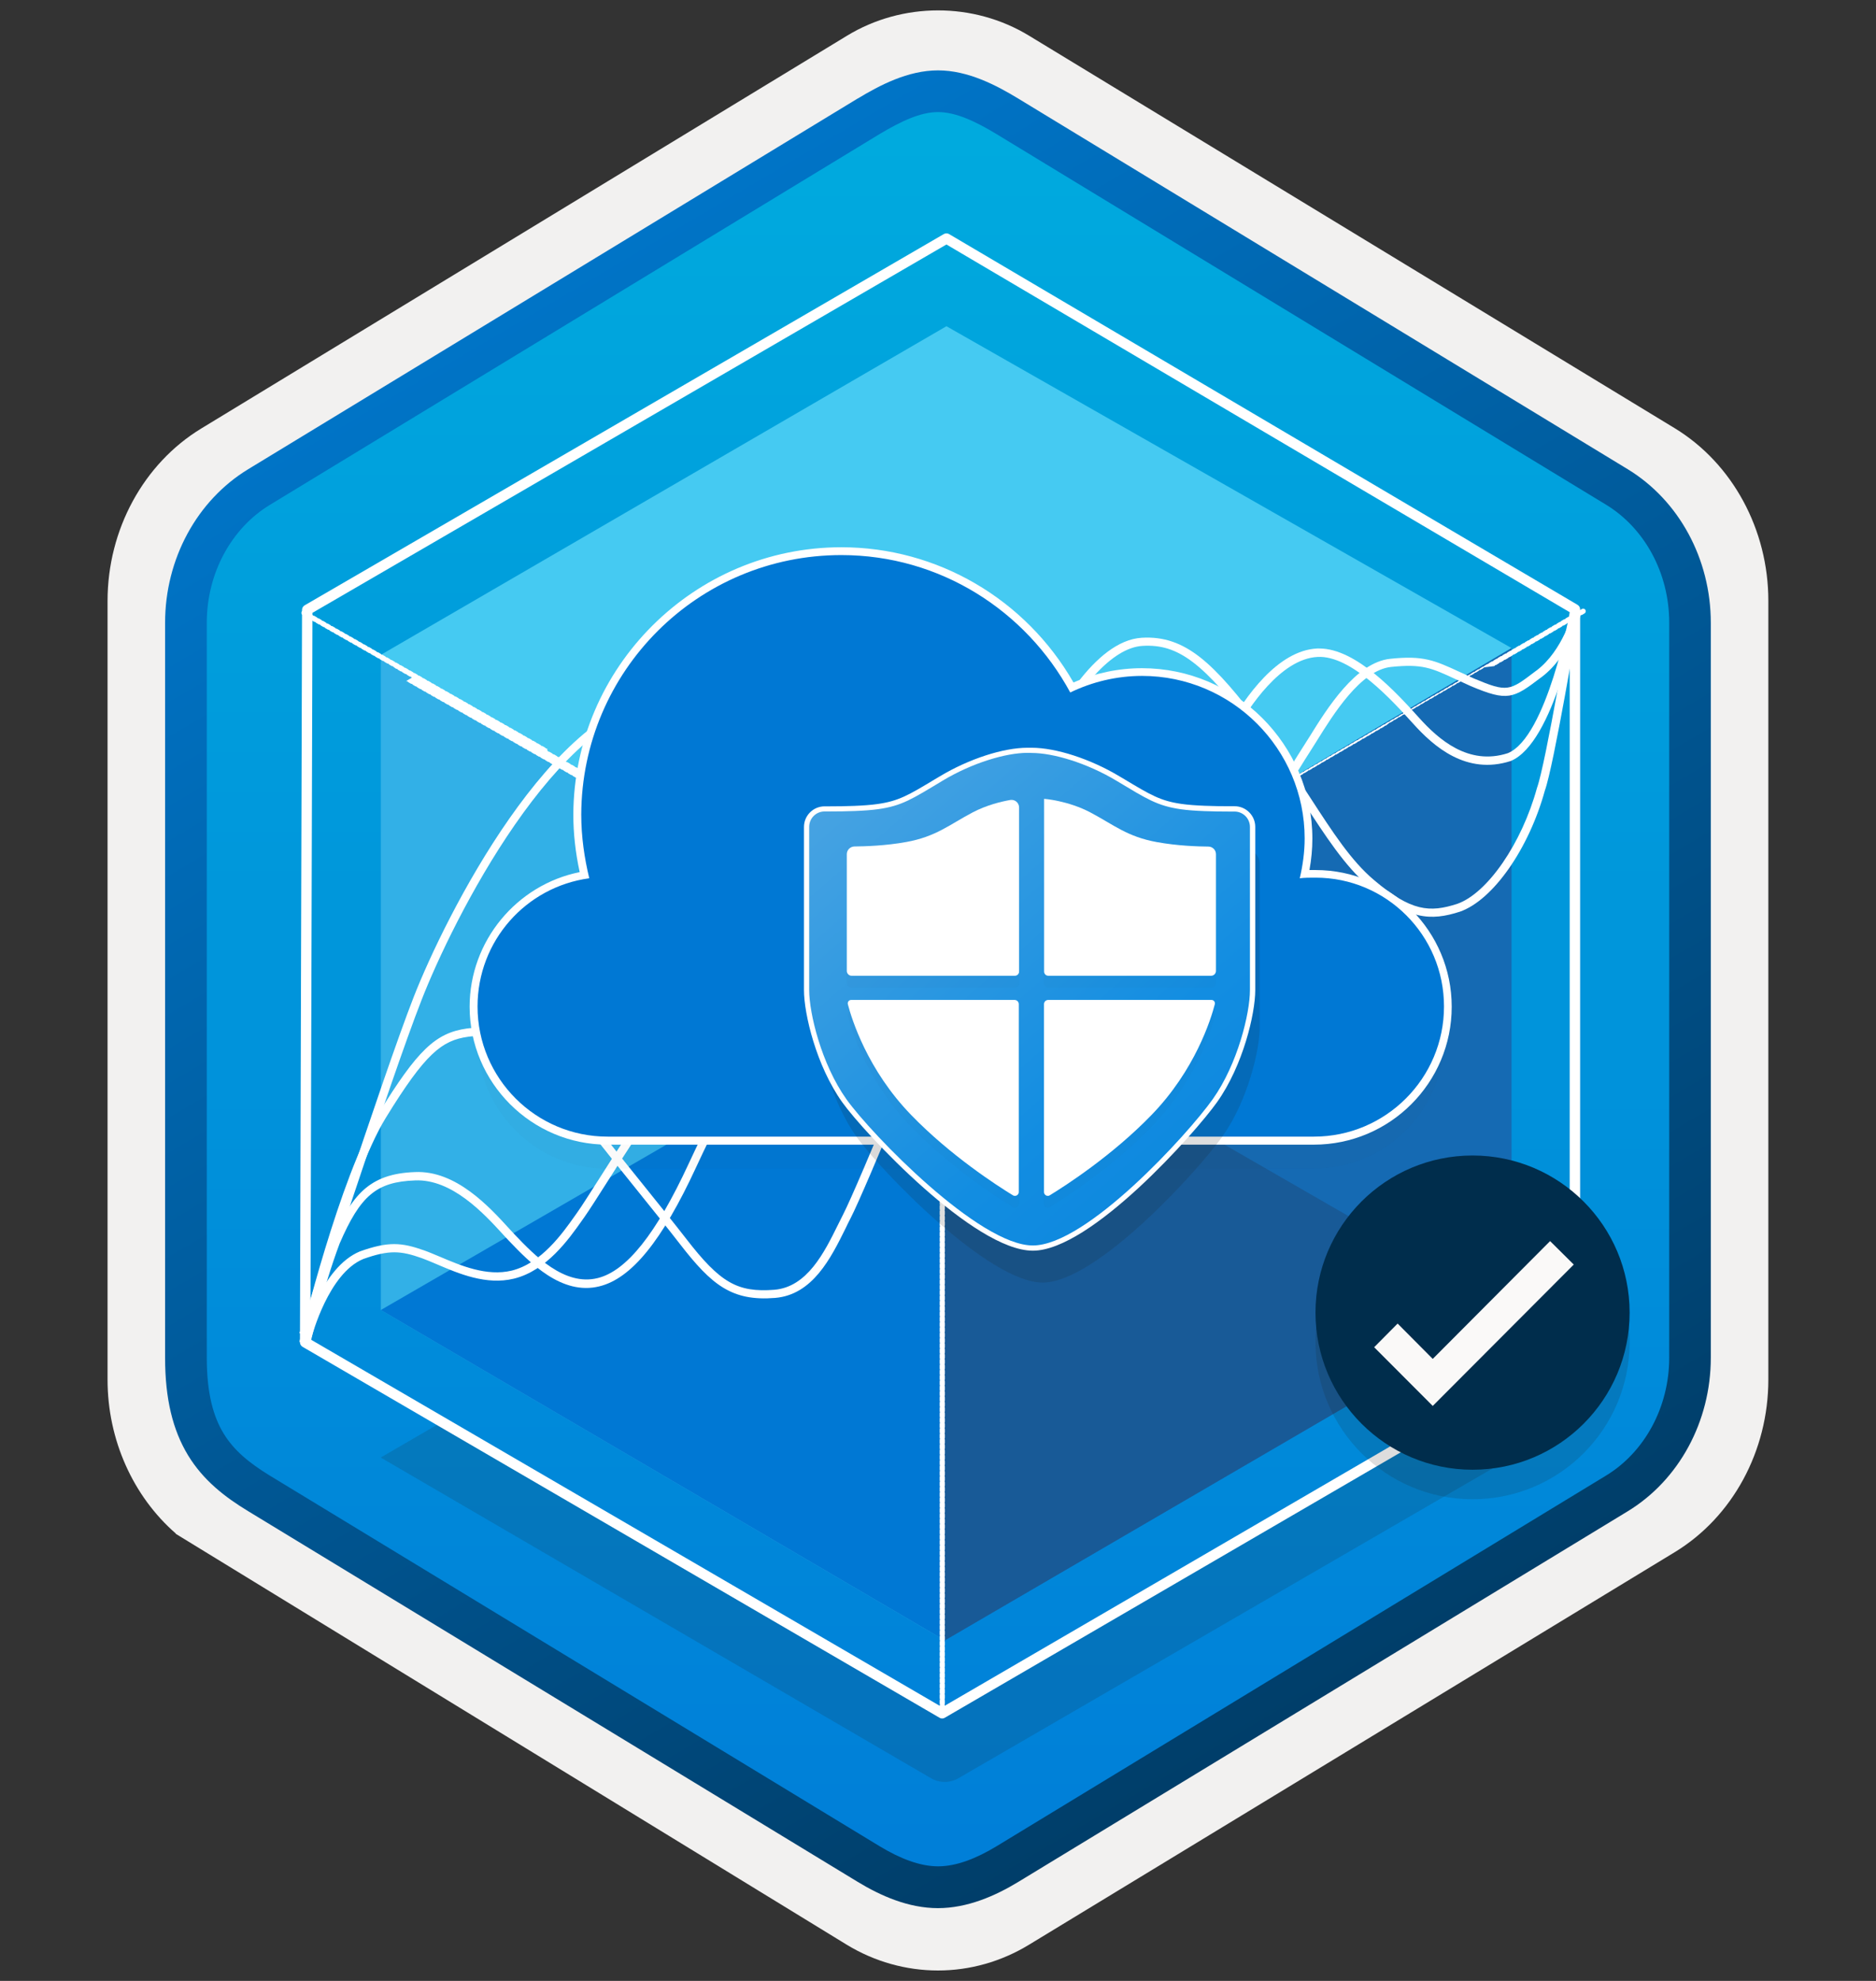 <svg width="180" height="190" viewBox="0 0 180 190" fill="none" xmlns="http://www.w3.org/2000/svg">
<rect x="0" y="0" width="180" height="190" fill="#333333" stroke="none"/>
<path d="M90 189C93.06 189 96.07 188.15 98.73 186.53L160.7 148.87C166.24 145.5 169.67 139.17 169.67 132.33V57.62C169.67 50.8 166.24 44.46 160.7 41.08L98.73 3.42C93.4 0.18 86.58 0.2 81.28 3.42L19.31 41.1C13.77 44.47 10.32 50.8 10.32 57.64V132.34C10.32 138.1 12.77 143.52 16.87 147.09V147.12L81.28 186.55C83.92 188.15 86.94 189 90 189ZM90.65 7.95C92.6 7.95 95.08 9.16 96.79 10.21L157.55 47.4C161.3 49.68 163.42 56.28 163.42 61.03L162.79 132.33C162.79 137.08 159.59 141.35 155.84 143.63L95.44 180.01C92.01 182.1 89.22 182.1 85.78 180.01L24.57 143.54C20.82 141.26 17.8 137.06 17.8 132.33V58.69C17.8 53.95 20.53 49.06 24.3 46.77L84.88 10.21C86.58 9.17 88.7 7.95 90.65 7.95Z" fill="#F2F1F0"/>
<path fill-rule="evenodd" clip-rule="evenodd" d="M97.9 11.53C95.45 10.03 92.73 9.28 90 9.28C87.27 9.28 84.55 10.04 82.1 11.53L25.97 45.86C20.95 48.93 17.84 54.68 17.84 60.93V129.03C17.84 135.26 20.94 141.03 25.97 144.1L82.1 178.43C84.55 179.93 87.27 180.68 90 180.68C92.73 180.68 95.45 179.94 97.9 178.43L154.03 144.1C159.05 141.03 162.16 135.26 162.16 129.03V60.93C162.16 54.7 159.06 48.95 154.03 45.86L97.9 11.53Z" fill="url(#paint0_linear)"/>
<path fill-rule="evenodd" clip-rule="evenodd" d="M90 10.75C91.68 10.75 93.57 11.62 95.63 12.87L154.1 48.41C157.75 50.63 160.16 54.9 160.16 59.73V130.21C160.16 135.03 157.75 139.31 154.1 141.53L95.64 177.07C93.68 178.26 91.76 179.01 90.01 179.01C88.26 179.01 86.34 178.26 84.38 177.07L25.9 141.54C23.89 140.31 22.44 139.11 21.46 137.5C20.48 135.9 19.84 133.68 19.84 130.22V59.74C19.84 54.91 22.25 50.64 25.9 48.42L84.36 12.88C86.45 11.63 88.31 10.75 90 10.75ZM97.71 180.5L156.17 144.96C161.09 141.97 164.15 136.35 164.15 130.22V59.74C164.15 53.61 161.09 47.99 156.17 45L97.71 9.46C95.6 8.18 92.89 6.75 90 6.75C87.1 6.75 84.39 8.19 82.3 9.45H82.29L23.82 45C18.9 47.99 15.84 53.61 15.84 59.74V130.22C15.84 134.18 16.58 137.17 18.04 139.58C19.5 141.98 21.56 143.58 23.82 144.95L82.28 180.49C84.5 181.84 87.17 183.02 89.99 183.02C92.81 183.02 95.49 181.85 97.71 180.5Z" fill="url(#paint1_linear)"/>
<path opacity="0.15" d="M90.34 164.09L139.38 136.22L145.03 139.79L91.94 170.57C91.14 171.03 90.15 171.03 89.35 170.57L36.53 139.8L42.28 136.46L90.34 164.09Z" fill="#1F1D20"/>
<path d="M90.65 94.34V157.34L36.54 125.65V62.81L90.65 94.34Z" fill="#32B0E7"/>
<path d="M90.81 31.29L145.03 62.16L90.65 94.34L36.54 62.81L90.81 31.29Z" fill="#45CAF2"/>
<path d="M145.03 62.16V125.65L90.65 157.34V94.34L145.03 62.16Z" fill="#156AB3"/>
<path d="M90.65 157.34V94.34L145.03 125.65L90.65 157.34Z" fill="#185A97"/>
<path d="M90.65 157.34V94.34L36.54 125.65L90.65 157.34Z" fill="#0078D4"/>
<path d="M29.491 128.12L28.73 127.87C28.811 127.63 36.681 103.34 39.681 95.66C42.73 87.85 53.05 67.4 64.001 66.62C76.061 65.8 85.88 83.36 90.591 91.8L91.16 92.82L90.46 93.21L89.891 92.19C85.26 83.89 75.63 66.6 64.061 67.42C53.52 68.17 43.42 88.27 40.431 95.96C37.431 103.62 29.57 127.88 29.491 128.12Z" fill="white"/>
<path d="M29.511 128.89L28.73 128.7C28.89 128.06 32.611 112.84 36.321 106.8C40.041 100.75 41.781 99.07 44.8 98.65C47.931 98.22 51.071 99.9 53.87 103.52C55.3 105.67 58.67 109.86 61.651 113.56C63.24 115.54 64.751 117.41 65.85 118.83C69.1 123.04 70.76 123.98 74.29 123.71C77.451 123.45 79.091 120.13 80.41 117.46C80.581 117.12 80.74 116.79 80.9 116.48C82.38 113.58 88.981 97.45 90.581 93.16C92.18 88.89 97.43 76.75 99.671 71.8C101.12 68.69 104.97 61.44 109.56 61.17C113.75 60.93 116.48 63.6 121.08 69.71C122.89 72.14 124.38 74.45 125.7 76.48C127.9 79.87 129.64 82.55 131.81 84.39C135.39 87.43 137.18 87.55 139.83 86.69C142.72 85.67 146.01 80.9 147.47 75.58C148.31 73.28 150.7 59 150.72 58.86L151.51 58.99C151.41 59.58 149.08 73.48 148.23 75.82C146.69 81.42 143.26 86.32 140.09 87.44C137.25 88.36 135.12 88.23 131.3 84.99C129.04 83.07 127.19 80.21 125.04 76.9C123.73 74.87 122.24 72.58 120.45 70.17C115.48 63.59 113.05 61.74 109.62 61.95C106.74 62.12 103.29 65.93 100.41 72.12C98.18 77.06 92.941 89.18 91.341 93.43C89.731 97.73 83.111 113.92 81.621 116.83C81.46 117.14 81.3 117.46 81.141 117.8C79.731 120.65 77.981 124.19 74.371 124.49C70.21 124.83 68.27 123.24 65.231 119.31C64.13 117.89 62.63 116.02 61.041 114.05C58.05 110.34 54.67 106.13 53.23 103.98C50.63 100.62 47.751 99.04 44.92 99.44C42.401 99.79 40.821 101.02 37.02 107.21C33.361 113.16 29.55 128.74 29.511 128.89Z" fill="white"/>
<path d="M29.82 128.67L29.04 128.5C29.05 128.45 30.17 123.49 31.86 118.99C33.73 114.66 35.39 112.58 39.8 112.42C43.75 112.23 46.96 115.77 48.88 117.87L49.39 118.42C51.28 120.4 54.15 123.38 57.34 122.59C60.12 121.91 62.97 118.33 66.07 111.63C67.93 107.61 70.11 103.45 71.85 100.11C72.42 99.01 72.94 98.02 73.37 97.18L73.79 96.39C75.57 93 77.79 88.79 81.6 87.59C85.78 86.28 91.05 92.57 91.27 92.84C91.32 92.9 96.58 98.98 101.15 97.38C105.33 95.92 108.35 89.41 109.97 85.92C110.18 85.46 110.38 85.05 110.54 84.7C110.87 84.02 111.34 83.04 111.89 81.89C113.78 77.94 116.65 71.98 117.91 69.63C119.44 66.93 122.56 62.38 126.39 62.2C126.46 62.2 126.52 62.2 126.59 62.2C130.15 62.2 134.06 66.52 136.17 68.86C138.01 70.9 140.89 73.47 144.68 72.24C148.42 70.68 150.6 58.86 150.62 58.74L151.41 58.88C151.32 59.38 149.12 71.25 144.96 72.99C140.69 74.37 137.56 71.6 135.58 69.4C133.51 67.11 129.61 62.84 126.43 63.01C122.85 63.18 119.77 67.97 118.61 70.03C117.35 72.36 114.5 78.32 112.61 82.25C112.06 83.4 111.59 84.38 111.26 85.06C111.09 85.4 110.9 85.81 110.69 86.26C109.02 89.86 105.9 96.57 101.41 98.14C96.33 99.91 90.88 93.63 90.65 93.36C90.59 93.29 85.5 87.21 81.83 88.36C78.34 89.46 76.2 93.51 74.49 96.77L74.07 97.56C73.64 98.39 73.12 99.39 72.55 100.49C70.81 103.83 68.63 107.98 66.78 111.98C63.53 119.01 60.58 122.63 57.51 123.38C53.88 124.28 50.82 121.09 48.8 118.98L48.27 118.41C46.45 116.42 43.37 113.06 39.81 113.22C36.13 113.36 34.58 114.66 32.58 119.29C30.93 123.71 29.83 128.62 29.82 128.67Z" fill="white"/>
<path d="M29.51 128.51C29.48 128.51 29.44 128.51 29.41 128.5C29.2 128.44 29.07 128.23 29.12 128.01C29.19 127.75 30.82 121.57 34.53 120.03C37.26 119.06 38.52 119.16 40.72 119.94C41.17 120.1 41.67 120.32 42.21 120.54C44.21 121.39 46.7 122.45 49.1 121.87C51.94 121.17 53.96 118.31 55.17 116.6L55.39 116.29C55.8 115.72 56.62 114.42 57.58 112.92C59.37 110.1 61.6 106.6 63.01 104.79C65.08 102.13 66.84 100.6 69.77 100.6C72.3 100.6 74.75 101.7 76.21 102.35L76.75 102.59C78.19 103.24 80.61 104.34 84.11 101.53C87.08 99.16 90.16 94.21 92.2 90.93C92.78 90 93.27 89.21 93.65 88.65L93.76 88.49C95.44 85.97 97.53 82.84 100.72 82.05C103.48 81.41 106.28 82.49 108.32 83.29C108.62 83.41 108.91 83.52 109.18 83.62C111.33 84.42 113.67 85.29 116.86 82.68C119.57 80.46 122.22 76.17 123.97 73.33C124.38 72.67 124.73 72.1 125.01 71.67C125.2 71.38 125.41 71.04 125.65 70.66C127.3 68 130.07 63.54 133.38 63.19C136.58 62.85 137.66 63.35 140.01 64.43C140.43 64.63 140.9 64.84 141.43 65.08C144.64 66.43 144.84 66.28 147.33 64.38L147.47 64.28C149.96 62.37 150.89 58.8 150.89 58.76C150.94 58.55 151.16 58.41 151.38 58.47C151.59 58.52 151.72 58.74 151.67 58.95C151.63 59.11 150.67 62.83 147.96 64.91L147.82 65.01C145.19 67.01 144.66 67.3 141.12 65.81C140.58 65.57 140.11 65.35 139.68 65.15C137.33 64.06 136.46 63.66 133.47 63.97C130.55 64.28 127.92 68.53 126.34 71.07C126.1 71.46 125.88 71.8 125.69 72.1C125.41 72.53 125.06 73.09 124.66 73.74C122.88 76.63 120.19 80.99 117.38 83.29C113.84 86.2 111.16 85.2 109.01 84.4C108.65 84.27 108.36 84.15 108.05 84.03C106 83.24 103.44 82.25 100.92 82.83C98.04 83.54 96.13 86.41 94.44 88.94L94.33 89.1C93.95 89.65 93.47 90.43 92.9 91.35C90.83 94.67 87.71 99.69 84.63 102.15C80.75 105.26 77.95 103.99 76.44 103.31L75.9 103.07C74.5 102.44 72.15 101.39 69.79 101.39C67.47 101.39 65.92 102.37 63.67 105.27C62.28 107.05 60.06 110.54 58.28 113.34C57.32 114.85 56.49 116.15 56.07 116.74L55.85 117.05C54.58 118.85 52.45 121.87 49.32 122.64C46.66 123.29 44.04 122.17 41.93 121.27C41.41 121.05 40.92 120.84 40.48 120.68C38.45 119.96 37.35 119.87 34.85 120.76C31.52 122.14 29.94 128.13 29.92 128.19C29.85 128.39 29.69 128.51 29.51 128.51Z" fill="white"/>
<path d="M90.4 164.83C90.31 164.83 90.23 164.81 90.15 164.76L29.03 129.18C28.88 129.09 28.78 128.93 28.78 128.75L28.98 58.49C28.98 58.31 29.08 58.15 29.23 58.06L90.56 22.45C90.72 22.36 90.91 22.36 91.06 22.45L151.36 58.01C151.51 58.1 151.61 58.26 151.61 58.44V129C151.61 129.18 151.52 129.34 151.36 129.43L90.65 164.76C90.57 164.81 90.49 164.83 90.4 164.83ZM29.78 128.46L90.4 163.75L150.61 128.71V58.72L90.81 23.45L29.98 58.78L29.78 128.46Z" fill="white"/>
<path d="M90.421 94.62L90.081 94.44C90.04 94.42 90.01 94.39 89.99 94.35C89.951 94.35 89.9 94.34 89.861 94.32L89.641 94.19C89.6 94.17 89.57 94.14 89.55 94.1C89.51 94.1 89.471 94.09 89.421 94.07L89.201 93.94C89.16 93.92 89.13 93.89 89.111 93.85C89.07 93.85 89.02 93.84 88.981 93.82L88.76 93.69C88.721 93.67 88.691 93.64 88.671 93.6C88.63 93.6 88.591 93.59 88.55 93.57L88.331 93.44C88.29 93.42 88.26 93.38 88.24 93.35C88.201 93.35 88.15 93.34 88.111 93.32L87.891 93.19C87.85 93.17 87.82 93.14 87.8 93.1C87.76 93.1 87.721 93.09 87.671 93.07L87.451 92.94C87.41 92.92 87.38 92.89 87.361 92.85C87.32 92.85 87.281 92.84 87.24 92.82L87.02 92.69C86.981 92.67 86.951 92.63 86.93 92.6C86.891 92.6 86.841 92.59 86.8 92.57L86.581 92.44C86.54 92.42 86.51 92.39 86.49 92.35C86.451 92.35 86.4 92.34 86.361 92.32L86.141 92.19C86.1 92.17 86.07 92.14 86.05 92.1C86.01 92.1 85.96 92.09 85.921 92.07L85.701 91.94C85.66 91.92 85.63 91.89 85.611 91.85C85.57 91.85 85.52 91.84 85.481 91.82L85.26 91.69C85.221 91.67 85.191 91.64 85.171 91.6C85.13 91.6 85.081 91.59 85.04 91.57L84.82 91.44C84.781 91.42 84.751 91.39 84.731 91.35C84.691 91.35 84.65 91.34 84.6 91.32L84.38 91.19C84.341 91.17 84.311 91.14 84.29 91.1C84.251 91.1 84.201 91.09 84.16 91.07L83.941 90.94C83.9 90.92 83.871 90.89 83.85 90.85C83.811 90.85 83.77 90.84 83.721 90.82L83.501 90.69C83.46 90.67 83.43 90.64 83.41 90.6C83.371 90.6 83.32 90.59 83.281 90.57L83.061 90.44C83.02 90.42 82.99 90.39 82.971 90.35C82.93 90.35 82.891 90.34 82.841 90.32L82.621 90.19C82.581 90.17 82.55 90.14 82.531 90.1C82.49 90.1 82.451 90.09 82.41 90.07L82.191 89.94C82.15 89.92 82.121 89.88 82.1 89.85C82.061 89.85 82.01 89.84 81.971 89.82L81.751 89.69C81.71 89.67 81.68 89.64 81.66 89.6C81.621 89.6 81.57 89.59 81.531 89.57L81.311 89.44C81.27 89.42 81.24 89.39 81.221 89.35C81.18 89.35 81.141 89.34 81.1 89.32L80.88 89.19C80.841 89.17 80.811 89.13 80.79 89.1C80.751 89.1 80.701 89.09 80.66 89.07L80.441 88.94C80.4 88.92 80.371 88.89 80.35 88.85C80.311 88.85 80.26 88.84 80.221 88.82L80.001 88.69C79.96 88.67 79.93 88.64 79.91 88.6C79.871 88.6 79.82 88.59 79.781 88.57L79.561 88.44C79.52 88.42 79.49 88.39 79.471 88.35C79.43 88.35 79.38 88.34 79.341 88.32L79.121 88.19C79.081 88.17 79.05 88.14 79.031 88.1C78.99 88.1 78.951 88.09 78.9 88.07L78.68 87.94C78.641 87.92 78.611 87.89 78.591 87.85C78.55 87.85 78.501 87.84 78.46 87.82L78.24 87.69C78.201 87.67 78.171 87.64 78.15 87.6C78.111 87.6 78.07 87.59 78.02 87.57L77.8 87.44C77.76 87.42 77.731 87.39 77.71 87.35C77.671 87.35 77.63 87.34 77.591 87.32L77.371 87.19C77.331 87.17 77.3 87.13 77.281 87.1C77.24 87.1 77.191 87.09 77.15 87.07L76.93 86.94C76.891 86.92 76.861 86.89 76.841 86.85C76.8 86.85 76.751 86.84 76.71 86.82L76.49 86.69C76.451 86.67 76.421 86.64 76.4 86.6C76.361 86.6 76.32 86.59 76.281 86.57L76.061 86.44C76.02 86.42 75.99 86.38 75.971 86.35C75.93 86.35 75.88 86.34 75.841 86.32L75.621 86.19C75.581 86.17 75.55 86.14 75.531 86.1C75.49 86.1 75.441 86.09 75.4 86.07L75.18 85.94C75.141 85.92 75.111 85.89 75.091 85.85C75.05 85.85 75.001 85.84 74.96 85.82L74.74 85.69C74.701 85.67 74.671 85.64 74.65 85.6C74.611 85.6 74.561 85.59 74.52 85.57L74.3 85.44C74.26 85.42 74.231 85.39 74.21 85.35C74.171 85.35 74.13 85.34 74.081 85.32L73.861 85.19C73.82 85.17 73.79 85.14 73.77 85.1C73.731 85.1 73.68 85.09 73.641 85.07L73.421 84.94C73.38 84.92 73.35 84.89 73.331 84.85C73.29 84.85 73.251 84.84 73.201 84.82L72.981 84.69C72.941 84.67 72.91 84.64 72.891 84.6C72.85 84.6 72.8 84.59 72.76 84.57L72.54 84.44C72.501 84.42 72.471 84.39 72.451 84.35C72.41 84.35 72.371 84.34 72.32 84.32L72.1 84.19C72.061 84.17 72.031 84.14 72.01 84.1C71.971 84.1 71.921 84.09 71.88 84.07L71.66 83.94C71.621 83.92 71.591 83.89 71.57 83.85C71.531 83.85 71.49 83.84 71.451 83.82L71.231 83.69C71.191 83.67 71.16 83.63 71.141 83.6C71.1 83.6 71.05 83.59 71.01 83.57L70.79 83.44C70.751 83.42 70.721 83.39 70.701 83.35C70.66 83.35 70.611 83.34 70.57 83.32L70.35 83.19C70.311 83.17 70.281 83.14 70.26 83.1C70.221 83.1 70.171 83.09 70.13 83.07L69.91 82.94C69.871 82.92 69.841 82.88 69.82 82.85C69.781 82.85 69.731 82.84 69.691 82.82L69.471 82.69C69.43 82.67 69.4 82.64 69.38 82.6C69.341 82.6 69.3 82.59 69.251 82.57L69.031 82.44C68.99 82.42 68.96 82.39 68.941 82.35C68.9 82.35 68.85 82.34 68.811 82.32L68.591 82.19C68.55 82.17 68.52 82.14 68.501 82.1C68.46 82.1 68.421 82.09 68.371 82.07L68.15 81.94C68.111 81.92 68.081 81.89 68.061 81.85C68.02 81.85 67.971 81.84 67.93 81.82L67.71 81.69C67.671 81.67 67.641 81.64 67.621 81.6C67.581 81.6 67.54 81.59 67.49 81.57L67.27 81.44C67.231 81.42 67.201 81.39 67.18 81.35C67.141 81.35 67.091 81.34 67.05 81.32L66.831 81.19C66.79 81.17 66.76 81.14 66.74 81.1C66.701 81.1 66.66 81.09 66.621 81.07L66.4 80.94C66.361 80.92 66.331 80.88 66.311 80.85C66.27 80.85 66.221 80.84 66.18 80.82L65.96 80.69C65.921 80.67 65.891 80.64 65.871 80.6C65.831 80.6 65.781 80.59 65.74 80.57L65.52 80.44C65.481 80.42 65.451 80.39 65.43 80.35C65.391 80.35 65.341 80.34 65.3 80.32L65.081 80.19C65.04 80.17 65.01 80.13 64.99 80.1C64.951 80.1 64.9 80.09 64.861 80.07L64.641 79.94C64.6 79.92 64.57 79.89 64.55 79.85C64.51 79.85 64.46 79.84 64.421 79.82L64.201 79.69C64.16 79.67 64.13 79.64 64.111 79.6C64.07 79.6 64.02 79.59 63.98 79.57L63.761 79.44C63.721 79.42 63.691 79.39 63.67 79.35C63.63 79.35 63.59 79.34 63.55 79.32L63.331 79.19C63.291 79.17 63.261 79.14 63.24 79.1C63.2 79.1 63.151 79.09 63.111 79.07L62.891 78.94C62.85 78.92 62.821 78.89 62.8 78.85C62.761 78.85 62.721 78.84 62.67 78.82L62.45 78.69C62.41 78.67 62.38 78.64 62.361 78.6C62.321 78.6 62.27 78.59 62.23 78.57L62.011 78.44C61.971 78.42 61.941 78.39 61.92 78.35C61.88 78.35 61.84 78.34 61.8 78.32L61.581 78.19C61.541 78.17 61.511 78.13 61.49 78.1C61.45 78.1 61.401 78.09 61.361 78.07L61.141 77.94C61.1 77.92 61.071 77.89 61.05 77.85C61.011 77.85 60.961 77.84 60.92 77.82L60.7 77.69C60.66 77.67 60.63 77.64 60.611 77.6C60.571 77.6 60.52 77.59 60.48 77.57L60.261 77.44C60.221 77.42 60.191 77.38 60.17 77.35C60.13 77.35 60.081 77.34 60.041 77.32L59.821 77.19C59.781 77.17 59.751 77.14 59.73 77.1C59.691 77.1 59.641 77.09 59.6 77.07L59.38 76.94C59.34 76.92 59.31 76.89 59.291 76.85C59.251 76.85 59.211 76.84 59.17 76.82L58.95 76.69C58.91 76.67 58.88 76.63 58.861 76.6C58.821 76.6 58.781 76.59 58.73 76.57L58.511 76.44C58.471 76.42 58.441 76.39 58.42 76.35C58.38 76.35 58.331 76.34 58.291 76.32L58.071 76.19C58.031 76.17 58.001 76.14 57.98 76.1C57.941 76.1 57.901 76.09 57.85 76.07L57.63 75.94C57.59 75.92 57.56 75.89 57.541 75.85C57.501 75.85 57.45 75.84 57.41 75.82L57.191 75.69C57.151 75.67 57.12 75.64 57.1 75.6C57.06 75.6 57.011 75.59 56.971 75.57L56.751 75.44C56.711 75.42 56.681 75.39 56.66 75.35C56.62 75.35 56.571 75.34 56.531 75.32L56.31 75.19C56.27 75.17 56.24 75.14 56.221 75.1C56.181 75.1 56.13 75.09 56.09 75.07L55.87 74.94C55.831 74.92 55.8 74.89 55.781 74.85C55.74 74.85 55.691 74.84 55.651 74.82L55.431 74.69C55.391 74.67 55.361 74.63 55.34 74.6C55.3 74.6 55.251 74.59 55.211 74.57L54.99 74.44C54.95 74.42 54.92 74.39 54.901 74.35C54.861 74.35 54.81 74.34 54.77 74.32L54.55 74.19C54.511 74.17 54.48 74.14 54.461 74.1C54.42 74.1 54.38 74.09 54.34 74.07L54.12 73.94C54.081 73.92 54.05 73.88 54.031 73.85C53.99 73.85 53.95 73.84 53.901 73.82L53.681 73.69C53.641 73.67 53.611 73.64 53.59 73.6C53.55 73.6 53.501 73.59 53.461 73.57L53.24 73.44C53.2 73.42 53.17 73.39 53.151 73.35C53.111 73.35 53.071 73.34 53.02 73.32L52.8 73.19C52.761 73.17 52.73 73.14 52.711 73.1C52.67 73.1 52.62 73.09 52.581 73.07L52.361 72.94C52.321 72.92 52.291 72.89 52.27 72.85C52.23 72.85 52.181 72.84 52.141 72.82L51.92 72.69C51.88 72.67 51.85 72.64 51.831 72.6C51.791 72.6 51.74 72.59 51.7 72.57L51.48 72.44C51.441 72.42 51.41 72.39 51.391 72.35C51.35 72.35 51.3 72.34 51.261 72.32L51.041 72.19C51.001 72.17 50.971 72.14 50.95 72.1C50.91 72.1 50.861 72.09 50.821 72.07L50.6 71.94C50.56 71.92 50.531 71.88 50.511 71.85C50.471 71.85 50.42 71.84 50.38 71.82L50.16 71.69C50.12 71.67 50.09 71.64 50.071 71.6C50.031 71.6 49.98 71.59 49.941 71.57L49.721 71.44C49.681 71.42 49.651 71.39 49.63 71.35C49.59 71.35 49.55 71.34 49.511 71.32L49.291 71.19C49.251 71.17 49.221 71.13 49.2 71.1C49.16 71.1 49.12 71.09 49.071 71.07L48.85 70.94C48.81 70.92 48.781 70.89 48.761 70.85C48.721 70.85 48.67 70.84 48.63 70.82L48.41 70.69C48.37 70.67 48.34 70.64 48.321 70.6C48.281 70.6 48.24 70.59 48.191 70.57L47.971 70.44C47.931 70.42 47.901 70.39 47.88 70.35C47.84 70.35 47.791 70.34 47.751 70.32L47.531 70.19C47.49 70.17 47.461 70.14 47.441 70.1C47.401 70.1 47.35 70.09 47.31 70.07L47.09 69.94C47.05 69.92 47.02 69.89 47.001 69.85C46.961 69.85 46.91 69.84 46.87 69.82L46.651 69.69C46.611 69.67 46.581 69.64 46.56 69.6C46.52 69.6 46.471 69.59 46.431 69.57L46.211 69.44C46.17 69.42 46.141 69.39 46.12 69.35C46.081 69.35 46.031 69.34 45.99 69.32L45.77 69.19C45.73 69.17 45.7 69.13 45.681 69.1C45.641 69.1 45.59 69.09 45.55 69.07L45.331 68.94C45.291 68.92 45.261 68.89 45.24 68.85C45.2 68.85 45.16 68.84 45.111 68.82L44.891 68.69C44.85 68.67 44.821 68.64 44.8 68.6C44.761 68.6 44.721 68.59 44.681 68.57L44.461 68.44C44.42 68.42 44.391 68.38 44.37 68.35C44.331 68.35 44.291 68.34 44.24 68.32L44.02 68.19C43.98 68.17 43.95 68.14 43.931 68.1C43.891 68.1 43.84 68.09 43.8 68.07L43.581 67.94C43.541 67.92 43.511 67.89 43.49 67.85C43.45 67.85 43.41 67.84 43.361 67.82L43.141 67.69C43.1 67.67 43.071 67.64 43.05 67.6C43.011 67.6 42.961 67.59 42.92 67.57L42.7 67.44C42.66 67.42 42.63 67.39 42.611 67.35C42.571 67.35 42.52 67.34 42.48 67.32L42.261 67.19C42.221 67.17 42.191 67.14 42.17 67.1C42.13 67.1 42.081 67.09 42.041 67.07L41.821 66.94C41.781 66.92 41.751 66.89 41.73 66.85C41.691 66.85 41.641 66.84 41.6 66.82L41.38 66.69C41.34 66.67 41.31 66.64 41.291 66.6C41.251 66.6 41.2 66.59 41.16 66.57L40.941 66.44C40.901 66.42 40.87 66.38 40.85 66.35C40.81 66.35 40.761 66.34 40.721 66.32L40.501 66.19C40.461 66.17 40.431 66.14 40.41 66.1C40.37 66.1 40.331 66.09 40.281 66.07L40.06 65.94C40.02 65.92 39.99 65.89 39.971 65.85C39.931 65.85 39.891 65.84 39.85 65.82L39.63 65.69C39.59 65.67 39.56 65.63 39.541 65.6C39.501 65.6 39.461 65.59 39.41 65.57L39.191 65.44C39.151 65.42 39.12 65.39 39.1 65.35C39.06 65.35 39.011 65.34 38.971 65.32L39.52 65C39.48 64.98 39.45 64.95 39.431 64.91C39.391 64.91 39.35 64.9 39.3 64.88L39.081 64.75C39.041 64.73 39.011 64.7 38.99 64.66C38.95 64.66 38.901 64.65 38.861 64.63L38.641 64.5C38.6 64.48 38.571 64.45 38.55 64.41C38.511 64.41 38.461 64.4 38.42 64.38L38.2 64.25C38.16 64.23 38.13 64.2 38.111 64.16C38.071 64.16 38.02 64.15 37.98 64.13L37.8 64C37.761 63.98 37.73 63.95 37.711 63.91C37.67 63.91 37.62 63.9 37.581 63.88L37.361 63.75C37.321 63.73 37.291 63.7 37.27 63.66C37.23 63.66 37.181 63.65 37.141 63.63L36.92 63.5C36.88 63.48 36.85 63.45 36.831 63.41C36.791 63.41 36.74 63.4 36.7 63.38L36.48 63.25C36.441 63.23 36.41 63.2 36.391 63.16C36.35 63.16 36.31 63.15 36.261 63.13L36.041 63C36.001 62.98 35.971 62.95 35.95 62.91C35.91 62.91 35.87 62.9 35.831 62.88L35.611 62.75C35.571 62.73 35.541 62.69 35.52 62.66C35.48 62.66 35.441 62.65 35.391 62.63L35.17 62.5C35.13 62.48 35.1 62.45 35.081 62.41C35.041 62.41 34.99 62.4 34.95 62.38L34.73 62.25C34.691 62.23 34.66 62.2 34.641 62.16C34.6 62.16 34.56 62.15 34.52 62.13L34.3 62C34.261 61.98 34.23 61.94 34.211 61.91C34.17 61.91 34.12 61.9 34.081 61.88L33.861 61.75C33.821 61.73 33.791 61.7 33.77 61.66C33.73 61.66 33.681 61.65 33.641 61.63L33.42 61.5C33.38 61.48 33.35 61.45 33.331 61.41C33.291 61.41 33.24 61.4 33.2 61.38L32.98 61.25C32.941 61.23 32.91 61.2 32.891 61.16C32.85 61.16 32.8 61.15 32.761 61.13L32.541 61C32.501 60.98 32.471 60.95 32.45 60.91C32.41 60.91 32.361 60.9 32.321 60.88L32.1 60.75C32.06 60.73 32.031 60.7 32.011 60.66C31.971 60.66 31.921 60.65 31.881 60.63L31.66 60.5C31.62 60.48 31.59 60.45 31.57 60.41C31.53 60.41 31.491 60.4 31.441 60.38L31.221 60.25C31.18 60.23 31.151 60.2 31.131 60.16C31.09 60.16 31.05 60.15 31.011 60.13L30.791 60C30.75 59.98 30.721 59.94 30.701 59.91C30.66 59.91 30.62 59.9 30.57 59.88L30.351 59.75C30.311 59.73 30.28 59.7 30.261 59.66C30.221 59.66 30.171 59.65 30.131 59.63L29.91 59.5C29.87 59.48 29.84 59.45 29.82 59.41C29.78 59.41 29.741 59.4 29.701 59.38L29.48 59.25C29.441 59.23 29.41 59.19 29.39 59.16C29.351 59.16 29.3 59.15 29.261 59.13L29.041 59C28.921 58.93 28.881 58.78 28.951 58.66C29.02 58.54 29.171 58.5 29.291 58.57L29.511 58.7C29.55 58.72 29.581 58.75 29.601 58.79C29.64 58.79 29.68 58.8 29.721 58.82L29.941 58.95C29.98 58.97 30.011 59.01 30.03 59.04C30.07 59.04 30.12 59.05 30.16 59.07L30.381 59.2C30.421 59.22 30.451 59.25 30.471 59.29C30.511 59.29 30.55 59.3 30.601 59.32L30.82 59.45C30.86 59.47 30.89 59.5 30.91 59.54C30.951 59.54 30.991 59.55 31.03 59.57L31.25 59.7C31.291 59.72 31.32 59.76 31.34 59.79C31.381 59.79 31.421 59.8 31.471 59.82L31.691 59.95C31.73 59.97 31.761 60 31.78 60.04C31.82 60.04 31.87 60.05 31.91 60.07L32.13 60.2C32.17 60.22 32.2 60.25 32.221 60.29C32.261 60.29 32.31 60.3 32.35 60.32L32.571 60.45C32.611 60.47 32.641 60.5 32.66 60.54C32.7 60.54 32.751 60.55 32.791 60.57L33.011 60.7C33.05 60.72 33.081 60.75 33.1 60.79C33.141 60.79 33.191 60.8 33.23 60.82L33.45 60.95C33.49 60.97 33.52 61 33.541 61.04C33.581 61.04 33.63 61.05 33.67 61.07L33.891 61.2C33.931 61.22 33.961 61.25 33.98 61.29C34.02 61.29 34.071 61.3 34.111 61.32L34.331 61.45C34.37 61.47 34.401 61.5 34.42 61.54C34.461 61.54 34.501 61.55 34.541 61.57L34.761 61.7C34.8 61.72 34.831 61.76 34.85 61.79C34.891 61.79 34.941 61.8 34.98 61.82L35.2 61.95C35.24 61.97 35.27 62 35.291 62.04C35.331 62.04 35.37 62.05 35.42 62.07L35.641 62.2C35.681 62.22 35.711 62.25 35.73 62.29C35.77 62.29 35.81 62.3 35.85 62.32L36.071 62.45C36.111 62.47 36.141 62.51 36.16 62.54C36.2 62.54 36.24 62.55 36.291 62.57L36.511 62.7C36.55 62.72 36.581 62.75 36.6 62.79C36.641 62.79 36.691 62.8 36.73 62.82L36.95 62.95C36.99 62.97 37.02 63 37.041 63.04C37.081 63.04 37.13 63.05 37.17 63.07L37.391 63.2C37.431 63.22 37.461 63.25 37.48 63.29C37.52 63.29 37.571 63.3 37.611 63.32L37.831 63.45C37.87 63.47 37.901 63.5 37.92 63.54C37.961 63.54 38.011 63.55 38.05 63.57L38.27 63.7C38.31 63.72 38.34 63.75 38.361 63.79C38.401 63.79 38.45 63.8 38.49 63.82L38.711 63.95C38.751 63.97 38.781 64 38.8 64.04C38.84 64.04 38.891 64.05 38.931 64.07L39.151 64.2C39.191 64.22 39.221 64.25 39.24 64.29C39.281 64.29 39.321 64.3 39.37 64.32L39.59 64.45C39.63 64.47 39.66 64.5 39.681 64.54C39.721 64.54 39.77 64.55 39.81 64.57L40.031 64.7C40.071 64.72 40.1 64.75 40.12 64.79C40.16 64.79 40.2 64.8 40.251 64.82L40.471 64.95C40.511 64.97 40.541 65 40.56 65.04C40.6 65.04 40.641 65.05 40.681 65.07L40.901 65.2C40.941 65.22 40.971 65.26 40.99 65.29C41.031 65.29 41.071 65.3 41.12 65.32L41.34 65.45C41.38 65.47 41.41 65.5 41.431 65.54C41.471 65.54 41.52 65.55 41.56 65.57L41.781 65.7C41.821 65.72 41.85 65.75 41.87 65.79C41.91 65.79 41.95 65.8 41.99 65.82L42.211 65.95C42.251 65.97 42.281 66.01 42.3 66.04C42.34 66.04 42.391 66.05 42.431 66.07L42.651 66.2C42.691 66.22 42.721 66.25 42.74 66.29C42.781 66.29 42.831 66.3 42.87 66.32L43.09 66.45C43.13 66.47 43.16 66.5 43.181 66.54C43.221 66.54 43.27 66.55 43.31 66.57L43.531 66.7C43.571 66.72 43.6 66.75 43.62 66.79C43.66 66.79 43.711 66.8 43.751 66.82L43.971 66.95C44.011 66.97 44.041 67 44.06 67.04C44.1 67.04 44.141 67.05 44.191 67.07L44.41 67.2C44.45 67.22 44.48 67.25 44.501 67.29C44.541 67.29 44.59 67.3 44.63 67.32L44.85 67.45C44.891 67.47 44.92 67.5 44.941 67.54C44.98 67.54 45.02 67.55 45.071 67.57L45.291 67.7C45.331 67.72 45.361 67.75 45.38 67.79C45.42 67.79 45.461 67.8 45.501 67.82L45.721 67.95C45.761 67.97 45.791 68.01 45.81 68.04C45.85 68.04 45.891 68.05 45.941 68.07L46.16 68.2C46.2 68.22 46.23 68.25 46.251 68.29C46.291 68.29 46.34 68.3 46.38 68.32L46.6 68.45C46.641 68.47 46.67 68.5 46.691 68.54C46.73 68.54 46.77 68.55 46.81 68.57L47.031 68.7C47.071 68.72 47.1 68.76 47.12 68.79C47.16 68.79 47.211 68.8 47.251 68.82L47.471 68.95C47.511 68.97 47.541 69 47.56 69.04C47.6 69.04 47.651 69.05 47.691 69.07L47.91 69.2C47.95 69.22 47.98 69.25 48.001 69.29C48.041 69.29 48.09 69.3 48.13 69.32L48.35 69.45C48.391 69.47 48.42 69.5 48.441 69.54C48.48 69.54 48.531 69.55 48.571 69.57L48.791 69.7C48.831 69.72 48.861 69.75 48.88 69.79C48.92 69.79 48.961 69.8 49.011 69.82L49.23 69.95C49.27 69.97 49.3 70 49.321 70.04C49.361 70.04 49.41 70.05 49.45 70.07L49.67 70.2C49.711 70.22 49.74 70.25 49.761 70.29C49.8 70.29 49.84 70.3 49.891 70.32L50.111 70.45C50.151 70.47 50.181 70.5 50.2 70.54C50.24 70.54 50.281 70.55 50.321 70.57L50.541 70.7C50.581 70.72 50.611 70.76 50.63 70.79C50.67 70.79 50.721 70.8 50.761 70.82L50.98 70.95C51.02 70.97 51.05 71 51.071 71.04C51.111 71.04 51.16 71.05 51.2 71.07L51.42 71.2C51.461 71.22 51.49 71.25 51.511 71.29C51.55 71.29 51.59 71.3 51.63 71.32L51.85 71.45C51.891 71.47 51.92 71.51 51.941 71.54C51.98 71.54 52.031 71.55 52.071 71.57L52.291 71.7C52.331 71.72 52.361 71.75 52.38 71.79C52.42 71.79 52.471 71.8 52.511 71.82L52.52 72C52.56 72.02 52.59 72.05 52.611 72.09C52.651 72.09 52.7 72.1 52.74 72.12L52.961 72.25C53.001 72.27 53.031 72.3 53.05 72.34C53.09 72.34 53.141 72.35 53.181 72.37L53.401 72.5C53.441 72.52 53.471 72.55 53.49 72.59C53.531 72.59 53.571 72.6 53.62 72.62L53.84 72.75C53.88 72.77 53.91 72.8 53.931 72.84C53.971 72.84 54.02 72.85 54.06 72.87L54.251 73C54.291 73.02 54.321 73.05 54.34 73.09C54.38 73.09 54.42 73.1 54.471 73.12L54.691 73.25C54.73 73.27 54.761 73.3 54.781 73.34C54.821 73.34 54.861 73.35 54.901 73.37L55.12 73.5C55.16 73.52 55.191 73.56 55.211 73.59C55.251 73.59 55.3 73.6 55.34 73.62L55.56 73.75C55.6 73.77 55.63 73.8 55.651 73.84C55.691 73.84 55.74 73.85 55.781 73.87L56.001 74C56.041 74.02 56.071 74.05 56.09 74.09C56.13 74.09 56.17 74.1 56.211 74.12L56.431 74.25C56.471 74.27 56.501 74.31 56.52 74.34C56.56 74.34 56.611 74.35 56.651 74.37L56.87 74.5C56.91 74.52 56.941 74.55 56.961 74.59C57.001 74.59 57.05 74.6 57.09 74.62L57.31 74.75C57.35 74.77 57.38 74.8 57.401 74.84C57.441 74.84 57.49 74.85 57.531 74.87L57.751 75C57.791 75.02 57.821 75.05 57.84 75.09C57.88 75.09 57.931 75.1 57.971 75.12L58.191 75.25C58.23 75.27 58.261 75.3 58.281 75.34C58.321 75.34 58.361 75.35 58.41 75.37L58.63 75.5C58.67 75.52 58.7 75.55 58.721 75.59C58.761 75.59 58.81 75.6 58.85 75.62L59.001 75.77C59.041 75.79 59.071 75.82 59.09 75.86C59.13 75.86 59.17 75.87 59.221 75.89L59.441 76.02C59.48 76.04 59.511 76.07 59.531 76.11C59.571 76.11 59.611 76.12 59.651 76.14L59.87 76.27C59.91 76.29 59.941 76.33 59.961 76.36C60.001 76.36 60.05 76.37 60.09 76.39L60.31 76.52C60.35 76.54 60.38 76.57 60.401 76.61C60.441 76.61 60.49 76.62 60.531 76.64L60.751 76.77C60.791 76.79 60.821 76.82 60.84 76.86C60.88 76.86 60.92 76.87 60.961 76.89L61.181 77.02C61.221 77.04 61.251 77.08 61.27 77.11C61.31 77.11 61.361 77.12 61.401 77.14L61.62 77.27C61.66 77.29 61.691 77.32 61.711 77.36C61.751 77.36 61.8 77.37 61.84 77.39L62.06 77.52C62.1 77.54 62.13 77.57 62.151 77.61C62.191 77.61 62.24 77.62 62.281 77.64L62.501 77.77C62.541 77.79 62.571 77.83 62.59 77.86C62.63 77.86 62.681 77.87 62.721 77.89L62.941 78.02C62.98 78.04 63.011 78.07 63.031 78.11C63.071 78.11 63.111 78.12 63.16 78.14L63.38 78.27C63.42 78.29 63.45 78.32 63.471 78.36C63.511 78.36 63.56 78.37 63.6 78.39L63.821 78.52C63.861 78.54 63.891 78.57 63.91 78.61C63.95 78.61 63.99 78.62 64.04 78.64L64.26 78.77C64.3 78.79 64.331 78.82 64.35 78.86C64.391 78.86 64.441 78.87 64.481 78.89L64.701 79.02C64.74 79.04 64.77 79.07 64.79 79.11C64.831 79.11 64.88 79.12 64.921 79.14L65.141 79.27C65.18 79.29 65.21 79.32 65.231 79.36C65.27 79.36 65.32 79.37 65.361 79.39L65.581 79.52C65.621 79.54 65.65 79.57 65.671 79.61C65.71 79.61 65.751 79.62 65.79 79.64L66.01 79.77C66.05 79.79 66.081 79.83 66.1 79.86C66.141 79.86 66.191 79.87 66.231 79.89L66.451 80.02C66.49 80.04 66.52 80.07 66.54 80.11C66.581 80.11 66.63 80.12 66.671 80.14L66.891 80.27C66.93 80.29 66.96 80.32 66.981 80.36C67.02 80.36 67.07 80.37 67.111 80.39L67.331 80.52C67.371 80.54 67.4 80.58 67.421 80.61C67.46 80.61 67.51 80.62 67.55 80.64L67.77 80.77C67.811 80.79 67.841 80.82 67.861 80.86C67.9 80.86 67.941 80.87 67.99 80.89L68.21 81.02C68.251 81.04 68.281 81.07 68.3 81.11C68.341 81.11 68.391 81.12 68.43 81.14L68.65 81.27C68.691 81.29 68.721 81.32 68.74 81.36C68.781 81.36 68.82 81.37 68.871 81.39L69.091 81.52C69.13 81.54 69.16 81.57 69.18 81.61C69.221 81.61 69.27 81.62 69.311 81.64L69.531 81.77C69.57 81.79 69.6 81.82 69.621 81.86C69.66 81.86 69.701 81.87 69.751 81.89L69.971 82.02C70.01 82.04 70.04 82.07 70.061 82.11C70.1 82.11 70.15 82.12 70.191 82.14L70.41 82.27C70.451 82.29 70.481 82.32 70.501 82.36C70.54 82.36 70.581 82.37 70.621 82.39L70.841 82.52C70.88 82.54 70.91 82.58 70.93 82.61C70.971 82.61 71.02 82.62 71.061 82.64L71.281 82.77C71.32 82.79 71.35 82.82 71.371 82.86C71.41 82.86 71.46 82.87 71.501 82.89L71.721 83.02C71.76 83.04 71.79 83.07 71.811 83.11C71.85 83.11 71.9 83.12 71.941 83.14L72.16 83.27C72.201 83.29 72.231 83.33 72.251 83.36C72.29 83.36 72.341 83.37 72.38 83.39L72.6 83.52C72.641 83.54 72.671 83.57 72.691 83.61C72.731 83.61 72.77 83.62 72.82 83.64L73.04 83.77C73.081 83.79 73.111 83.82 73.13 83.86C73.171 83.86 73.221 83.87 73.26 83.89L73.481 84.02C73.52 84.04 73.55 84.07 73.57 84.11C73.611 84.11 73.65 84.12 73.701 84.14L73.921 84.27C73.96 84.29 73.99 84.32 74.01 84.36C74.05 84.36 74.1 84.37 74.141 84.39L74.361 84.52C74.4 84.54 74.43 84.57 74.451 84.61C74.49 84.61 74.531 84.62 74.581 84.64L74.8 84.77C74.841 84.79 74.871 84.82 74.891 84.86C74.93 84.86 74.981 84.87 75.02 84.89L75.24 85.02C75.281 85.04 75.311 85.07 75.331 85.11C75.371 85.11 75.421 85.12 75.46 85.14L75.68 85.27C75.721 85.29 75.751 85.32 75.77 85.36C75.811 85.36 75.861 85.37 75.9 85.39L76.121 85.52C76.16 85.54 76.191 85.57 76.21 85.61C76.251 85.61 76.3 85.62 76.341 85.64L76.561 85.77C76.6 85.79 76.63 85.82 76.65 85.86C76.691 85.86 76.74 85.87 76.781 85.89L77.001 86.02C77.04 86.04 77.07 86.08 77.091 86.11C77.13 86.11 77.18 86.12 77.221 86.14L77.441 86.27C77.481 86.29 77.51 86.32 77.531 86.36C77.57 86.36 77.621 86.37 77.66 86.39L77.88 86.52C77.921 86.54 77.951 86.57 77.971 86.61C78.01 86.61 78.05 86.62 78.091 86.64L78.311 86.77C78.35 86.79 78.38 86.83 78.4 86.86C78.441 86.86 78.481 86.87 78.531 86.89L78.751 87.02C78.79 87.04 78.82 87.07 78.841 87.11C78.88 87.11 78.93 87.12 78.971 87.14L79.191 87.27C79.231 87.29 79.26 87.32 79.281 87.36C79.32 87.36 79.361 87.37 79.41 87.39L79.63 87.52C79.671 87.54 79.701 87.57 79.721 87.61C79.76 87.61 79.811 87.62 79.85 87.64L80.07 87.77C80.111 87.79 80.141 87.82 80.16 87.86C80.201 87.86 80.251 87.87 80.29 87.89L80.51 88.02C80.55 88.04 80.581 88.07 80.6 88.11C80.641 88.11 80.691 88.12 80.731 88.14L80.951 88.27C80.99 88.29 81.02 88.32 81.04 88.36C81.081 88.36 81.13 88.37 81.171 88.39L81.391 88.52C81.43 88.54 81.46 88.57 81.481 88.61C81.52 88.61 81.57 88.62 81.611 88.64L81.831 88.77C81.871 88.79 81.9 88.83 81.921 88.86C81.96 88.86 82.01 88.87 82.05 88.89L82.27 89.02C82.311 89.04 82.341 89.07 82.361 89.11C82.4 89.11 82.451 89.12 82.49 89.14L82.71 89.27C82.751 89.29 82.781 89.32 82.8 89.36C82.841 89.36 82.88 89.37 82.921 89.39L83.141 89.52C83.18 89.54 83.21 89.58 83.231 89.61C83.27 89.61 83.311 89.62 83.361 89.64L83.581 89.77C83.621 89.79 83.65 89.82 83.671 89.86C83.71 89.86 83.76 89.87 83.8 89.89L84.02 90.02C84.061 90.04 84.091 90.07 84.111 90.11C84.15 90.11 84.191 90.12 84.24 90.14L84.46 90.27C84.501 90.29 84.531 90.32 84.55 90.36C84.591 90.36 84.641 90.37 84.68 90.39L84.9 90.52C84.941 90.54 84.971 90.57 84.99 90.61C85.031 90.61 85.07 90.62 85.121 90.64L85.341 90.77C85.38 90.79 85.41 90.82 85.43 90.86C85.471 90.86 85.52 90.87 85.561 90.89L85.781 91.02C85.82 91.04 85.85 91.07 85.871 91.11C85.91 91.11 85.96 91.12 86.001 91.14L86.221 91.27C86.26 91.29 86.29 91.32 86.311 91.36C86.35 91.36 86.4 91.37 86.441 91.39L86.66 91.52C86.701 91.54 86.731 91.57 86.751 91.61C86.79 91.61 86.841 91.62 86.88 91.64L87.1 91.77C87.141 91.79 87.171 91.82 87.191 91.86C87.231 91.86 87.281 91.87 87.32 91.89L87.54 92.02C87.581 92.04 87.611 92.07 87.63 92.11C87.671 92.11 87.71 92.12 87.751 92.14L87.971 92.27C88.01 92.29 88.04 92.33 88.061 92.36C88.1 92.36 88.141 92.37 88.191 92.39L88.41 92.52C88.451 92.54 88.481 92.57 88.501 92.61C88.54 92.61 88.591 92.62 88.63 92.64L88.85 92.77C88.891 92.79 88.921 92.82 88.941 92.86C88.981 92.86 89.02 92.87 89.061 92.89L89.281 93.02C89.32 93.04 89.35 93.08 89.371 93.11C89.41 93.11 89.46 93.12 89.501 93.14L89.721 93.27C89.76 93.29 89.79 93.32 89.811 93.36C89.85 93.36 89.891 93.37 89.941 93.39L90.16 93.52C90.201 93.54 90.231 93.57 90.251 93.61C90.29 93.61 90.341 93.62 90.38 93.64L90.6 93.77C90.641 93.79 90.671 93.82 90.691 93.86C90.731 93.86 90.781 93.87 90.82 93.89L90.921 93.95C90.941 93.92 90.971 93.89 91.001 93.87L91.221 93.74C91.26 93.72 91.3 93.71 91.35 93.71C91.371 93.67 91.4 93.64 91.441 93.62L91.66 93.49C91.701 93.47 91.74 93.46 91.79 93.46C91.811 93.42 91.841 93.39 91.88 93.37L92.091 93.24C92.13 93.22 92.171 93.2 92.221 93.2C92.24 93.16 92.27 93.13 92.311 93.11L92.531 92.98C92.57 92.96 92.611 92.95 92.65 92.95C92.671 92.91 92.701 92.88 92.74 92.86L92.96 92.73C93.001 92.71 93.04 92.7 93.091 92.7C93.111 92.66 93.141 92.63 93.18 92.61L93.391 92.48C93.43 92.46 93.471 92.44 93.52 92.44C93.54 92.4 93.57 92.37 93.611 92.35L93.831 92.22C93.871 92.2 93.91 92.19 93.96 92.19C93.981 92.15 94.01 92.12 94.05 92.1L94.27 91.97C94.311 91.95 94.35 91.94 94.4 91.94C94.421 91.9 94.451 91.87 94.49 91.85L94.71 91.72C94.751 91.7 94.79 91.69 94.831 91.69C94.85 91.65 94.88 91.62 94.921 91.6L95.141 91.47C95.18 91.45 95.221 91.44 95.26 91.44C95.281 91.4 95.311 91.37 95.35 91.35L95.561 91.22C95.6 91.2 95.641 91.18 95.691 91.18C95.71 91.14 95.74 91.11 95.781 91.09L96.001 90.96C96.04 90.94 96.081 90.93 96.121 90.93C96.141 90.89 96.171 90.86 96.21 90.84L96.43 90.71C96.471 90.69 96.51 90.68 96.561 90.68C96.581 90.64 96.611 90.61 96.65 90.59L96.861 90.46C96.9 90.44 96.941 90.43 96.981 90.43C97.001 90.39 97.031 90.36 97.07 90.34L97.29 90.21C97.331 90.19 97.371 90.18 97.41 90.18C97.43 90.14 97.46 90.11 97.501 90.09L97.721 89.96C97.76 89.94 97.8 89.93 97.85 89.93C97.871 89.89 97.9 89.86 97.941 89.84L98.15 89.71C98.191 89.69 98.231 89.67 98.281 89.67C98.3 89.63 98.331 89.6 98.371 89.58L98.591 89.45C98.63 89.43 98.671 89.42 98.721 89.42C98.74 89.38 98.77 89.35 98.811 89.33L99.031 89.2C99.07 89.18 99.111 89.17 99.16 89.17C99.18 89.13 99.21 89.1 99.251 89.08L99.46 88.95C99.501 88.93 99.54 88.91 99.591 88.91C99.611 88.87 99.641 88.84 99.68 88.82L99.9 88.69C99.941 88.67 99.981 88.66 100.02 88.66C100.04 88.62 100.07 88.59 100.11 88.57L100.33 88.44C100.37 88.42 100.41 88.41 100.46 88.41C100.48 88.37 100.51 88.34 100.55 88.32L100.76 88.19C100.8 88.17 100.84 88.16 100.88 88.16C100.9 88.12 100.93 88.09 100.97 88.07L101.19 87.94C101.23 87.92 101.27 87.91 101.31 87.91C101.33 87.87 101.36 87.84 101.4 87.82L101.62 87.69C101.66 87.67 101.7 87.66 101.74 87.66C101.76 87.62 101.79 87.59 101.83 87.57L102.04 87.44C102.08 87.42 102.12 87.4 102.17 87.4C102.19 87.36 102.22 87.33 102.26 87.31L102.48 87.18C102.52 87.16 102.56 87.15 102.6 87.15C102.62 87.11 102.65 87.08 102.69 87.06L102.91 86.93C102.95 86.91 102.99 86.9 103.04 86.9C103.06 86.86 103.09 86.83 103.13 86.81L103.34 86.68C103.38 86.66 103.42 86.65 103.46 86.65C103.48 86.61 103.51 86.58 103.55 86.56L103.77 86.43C103.81 86.41 103.85 86.4 103.89 86.4C103.91 86.36 103.94 86.33 103.98 86.31L104.2 86.18C104.24 86.16 104.28 86.15 104.33 86.15C104.35 86.11 104.38 86.08 104.42 86.06L104.63 85.93C104.67 85.91 104.71 85.89 104.76 85.89C104.78 85.85 104.81 85.82 104.85 85.8L105.07 85.67C105.11 85.65 105.15 85.64 105.2 85.64C105.22 85.6 105.25 85.57 105.29 85.55L105.51 85.42C105.55 85.4 105.59 85.39 105.64 85.39C105.66 85.35 105.69 85.32 105.73 85.3L105.94 85.17C105.98 85.15 106.02 85.13 106.07 85.13C106.09 85.09 106.12 85.06 106.16 85.04L106.38 84.91C106.42 84.89 106.46 84.88 106.51 84.88C106.53 84.84 106.56 84.81 106.6 84.79L106.81 84.66C106.85 84.64 106.89 84.62 106.94 84.62C106.96 84.58 106.99 84.55 107.03 84.53L107.25 84.4C107.29 84.38 107.33 84.37 107.37 84.37C107.39 84.33 107.42 84.3 107.46 84.28L107.68 84.15C107.72 84.13 107.76 84.12 107.81 84.12C107.83 84.08 107.86 84.05 107.9 84.03L108.11 83.9C108.15 83.88 108.19 83.87 108.23 83.87C108.25 83.83 108.28 83.8 108.32 83.78L108.54 83.65C108.58 83.63 108.62 83.62 108.66 83.62C108.68 83.58 108.71 83.55 108.75 83.53L108.97 83.4C109.01 83.38 109.05 83.37 109.09 83.37C109.11 83.33 109.14 83.3 109.18 83.28L109.39 83.15C109.43 83.13 109.47 83.11 109.52 83.11C109.54 83.07 109.57 83.04 109.61 83.02L109.83 82.89C109.87 82.87 109.91 82.86 109.95 82.86C109.97 82.82 110 82.79 110.04 82.77L110.26 82.64C110.3 82.62 110.34 82.61 110.39 82.61C110.41 82.57 110.44 82.54 110.48 82.52L110.69 82.39C110.73 82.37 110.77 82.35 110.82 82.35C110.84 82.31 110.87 82.28 110.91 82.26L111.13 82.13C111.17 82.11 111.21 82.1 111.25 82.1C111.27 82.06 111.3 82.03 111.34 82.01L111.56 81.88C111.6 81.86 111.64 81.85 111.69 81.85C111.71 81.81 111.74 81.78 111.78 81.76L111.99 81.63C112.03 81.61 112.07 81.59 112.12 81.59C112.14 81.55 112.17 81.52 112.21 81.5L112.43 81.37C112.47 81.35 112.51 81.34 112.56 81.34C112.58 81.3 112.61 81.27 112.65 81.25L112.87 81.12C112.91 81.1 112.95 81.09 113 81.09C113.02 81.05 113.05 81.02 113.09 81L113.3 80.87C113.34 80.85 113.38 80.83 113.43 80.83C113.45 80.79 113.48 80.76 113.52 80.74L113.74 80.61C113.78 80.59 113.82 80.58 113.86 80.58C113.88 80.54 113.91 80.51 113.95 80.49L114.17 80.36C114.21 80.34 114.25 80.33 114.3 80.33C114.32 80.29 114.35 80.26 114.39 80.24L114.6 80.11C114.64 80.09 114.68 80.08 114.72 80.08C114.74 80.04 114.77 80.01 114.81 79.99L115.03 79.86C115.07 79.84 115.11 79.83 115.15 79.83C115.17 79.79 115.2 79.76 115.24 79.74L115.46 79.61C115.5 79.59 115.54 79.58 115.58 79.58C115.6 79.54 115.63 79.51 115.67 79.49L115.88 79.36C115.92 79.34 115.96 79.32 116.01 79.32C116.03 79.28 116.06 79.25 116.1 79.23L116.32 79.1C116.36 79.08 116.4 79.07 116.44 79.07C116.46 79.03 116.49 79 116.53 78.98L116.75 78.85C116.79 78.83 116.83 78.82 116.88 78.82C116.9 78.78 116.93 78.75 116.97 78.73L117.18 78.6C117.22 78.58 117.26 78.56 117.31 78.56C117.33 78.52 117.36 78.49 117.4 78.47L117.62 78.34C117.66 78.32 117.7 78.31 117.74 78.31C117.76 78.27 117.79 78.24 117.83 78.22L118.05 78.09C118.09 78.07 118.13 78.06 118.18 78.06C118.2 78.02 118.23 77.99 118.27 77.97L118.48 77.84C118.52 77.82 118.56 77.8 118.61 77.8C118.63 77.76 118.66 77.73 118.7 77.71L118.92 77.58C118.96 77.56 119 77.55 119.05 77.55C119.07 77.51 119.1 77.48 119.14 77.46L119.36 77.33C119.4 77.31 119.44 77.3 119.49 77.3C119.51 77.26 119.54 77.23 119.58 77.21L119.8 77.08C119.84 77.06 119.88 77.05 119.92 77.05C119.94 77.01 119.97 76.98 120.01 76.96L120.23 76.83C120.27 76.81 120.31 76.8 120.35 76.8C120.37 76.76 120.4 76.73 120.44 76.71L120.65 76.58C120.69 76.56 120.73 76.54 120.78 76.54C120.8 76.5 120.83 76.47 120.87 76.45L121.09 76.32C121.13 76.3 121.17 76.29 121.21 76.29C121.23 76.25 121.26 76.22 121.3 76.2L121.52 76.07C121.56 76.05 121.6 76.04 121.65 76.04C121.67 76 121.7 75.97 121.74 75.95L121.95 75.82C121.99 75.8 122.03 75.79 122.07 75.79C122.09 75.75 122.12 75.72 122.16 75.7L122.38 75.57C122.42 75.55 122.46 75.54 122.5 75.54C122.52 75.5 122.55 75.47 122.59 75.45L122.81 75.32C122.85 75.3 122.89 75.29 122.93 75.29C122.95 75.25 122.98 75.22 123.02 75.2L123.23 75.07C123.27 75.05 123.31 75.03 123.36 75.03C123.38 74.99 123.41 74.96 123.45 74.94L123.67 74.81C123.71 74.79 123.75 74.78 123.8 74.78C123.82 74.74 123.85 74.71 123.89 74.69L124.11 74.56C124.15 74.54 124.19 74.53 124.24 74.53C124.26 74.49 124.29 74.46 124.33 74.44L124.54 74.31C124.58 74.29 124.62 74.27 124.67 74.27C124.69 74.23 124.72 74.2 124.76 74.18L124.98 74.05C125.02 74.03 125.06 74.02 125.1 74.02C125.12 73.98 125.15 73.95 125.19 73.93L125.41 73.8C125.45 73.78 125.49 73.77 125.54 73.77C125.56 73.73 125.59 73.7 125.63 73.68L125.84 73.55C125.88 73.53 125.92 73.51 125.97 73.51C125.99 73.47 126.02 73.44 126.06 73.42L126.28 73.29C126.32 73.27 126.36 73.26 126.4 73.26C126.42 73.22 126.45 73.19 126.49 73.17L126.71 73.04C126.75 73.02 126.79 73.01 126.83 73.01C126.85 72.97 126.88 72.94 126.92 72.92L127.13 72.79C127.17 72.77 127.21 72.75 127.26 72.75C127.28 72.71 127.31 72.68 127.35 72.66L127.57 72.53C127.61 72.51 127.65 72.5 127.69 72.5C127.71 72.46 127.74 72.43 127.78 72.41L128 72.28C128.04 72.26 128.08 72.25 128.13 72.25C128.15 72.21 128.18 72.18 128.22 72.16L128.43 72.03C128.47 72.01 128.51 72 128.55 72C128.57 71.96 128.6 71.93 128.64 71.91L128.86 71.78C128.9 71.76 128.94 71.75 128.98 71.75C129 71.71 129.03 71.68 129.07 71.66L129.29 71.53C129.33 71.51 129.37 71.5 129.41 71.5C129.43 71.46 129.46 71.43 129.5 71.41L129.71 71.28C129.75 71.26 129.79 71.24 129.84 71.24C129.86 71.2 129.89 71.17 129.93 71.15L130.15 71.02C130.19 71 130.23 70.99 130.28 70.99C130.3 70.95 130.33 70.92 130.37 70.9L130.59 70.77C130.63 70.75 130.67 70.74 130.72 70.74C130.74 70.7 130.77 70.67 130.81 70.65L131.02 70.52C131.06 70.5 131.1 70.48 131.15 70.48C131.17 70.44 131.2 70.41 131.24 70.39L131.46 70.26C131.5 70.24 131.54 70.23 131.58 70.23C131.6 70.19 131.63 70.16 131.67 70.14L131.89 70.01C131.93 69.99 131.97 69.98 132.02 69.98C132.04 69.94 132.07 69.91 132.11 69.89L132.32 69.76C132.36 69.74 132.4 69.72 132.45 69.72C132.47 69.68 132.5 69.65 132.54 69.63L132.76 69.5C132.8 69.48 132.84 69.47 132.89 69.47C132.91 69.43 132.94 69.4 132.98 69.38L133.19 69.25C133.23 69.23 133.27 69.22 133.31 69.22C133.33 69.18 133.36 69.15 133.4 69.13L133.62 69C133.66 68.98 133.7 68.97 133.74 68.97C133.76 68.93 133.79 68.9 133.83 68.88L134.05 68.75C134.09 68.73 134.13 68.72 134.17 68.72C134.19 68.68 134.22 68.65 134.26 68.63L134.47 68.5C134.51 68.48 134.55 68.46 134.6 68.46C134.62 68.42 134.65 68.39 134.69 68.37L134.91 68.24C134.95 68.22 134.99 68.21 135.03 68.21C135.05 68.17 135.08 68.14 135.12 68.12L135.34 67.99C135.38 67.97 135.42 67.96 135.47 67.96C135.49 67.92 135.52 67.89 135.56 67.87L135.77 67.74C135.81 67.72 135.85 67.71 135.89 67.71C135.91 67.67 135.94 67.64 135.98 67.62L136.2 67.49C136.24 67.47 136.28 67.46 136.32 67.46C136.34 67.42 136.37 67.39 136.41 67.37L136.63 67.24C136.67 67.22 136.71 67.21 136.76 67.21C136.78 67.17 136.81 67.14 136.85 67.12L137.06 66.99C137.1 66.97 137.14 66.95 137.19 66.95C137.21 66.91 137.24 66.88 137.28 66.86L137.5 66.73C137.54 66.71 137.58 66.7 137.63 66.7C137.65 66.66 137.68 66.63 137.72 66.61L137.94 66.48C137.98 66.46 138.02 66.45 138.07 66.45C138.09 66.41 138.12 66.38 138.16 66.36L138.37 66.23C138.41 66.21 138.45 66.19 138.5 66.19C138.52 66.15 138.55 66.12 138.59 66.1L138.81 65.97C138.85 65.95 138.89 65.94 138.93 65.94C138.95 65.9 138.98 65.87 139.02 65.85L139.24 65.72C139.28 65.7 139.32 65.69 139.37 65.69C139.39 65.65 139.42 65.62 139.46 65.6L139.67 65.47C139.71 65.45 139.75 65.44 139.79 65.44C139.81 65.4 139.84 65.37 139.88 65.35L140.1 65.22C140.14 65.2 140.18 65.19 140.22 65.19C140.24 65.15 140.27 65.12 140.31 65.1L140.53 64.97C140.57 64.95 140.61 64.94 140.65 64.94C140.67 64.9 140.7 64.87 140.74 64.85L140.95 64.72C140.99 64.7 141.03 64.68 141.08 64.68C141.1 64.64 141.13 64.61 141.17 64.59L141.39 64.46C141.43 64.44 141.47 64.43 141.51 64.43C141.53 64.39 141.56 64.36 141.6 64.34L141.82 64.21C141.86 64.19 141.9 64.18 141.95 64.18C141.97 64.14 142 64.11 142.04 64.09L142.25 63.96C142.29 63.94 142.33 63.93 142.37 63.93C142.39 63.89 142.42 63.86 142.46 63.84L142.68 63.71C142.72 63.69 142.76 63.68 142.8 63.68C142.82 63.64 142.85 63.61 142.89 63.59L143.11 63.46C143.15 63.44 143.19 63.43 143.24 63.43C143.26 63.39 143.29 63.36 143.33 63.34L143.54 63.21C143.58 63.19 143.62 63.17 143.67 63.17C143.69 63.13 143.72 63.1 143.76 63.08L143.98 62.95C144.02 62.93 144.06 62.92 144.11 62.92C144.13 62.88 144.16 62.85 144.2 62.83L144.42 62.7C144.46 62.68 144.5 62.67 144.55 62.67C144.57 62.63 144.6 62.6 144.64 62.58L144.85 62.45C144.89 62.43 144.93 62.41 144.98 62.41C145 62.37 145.03 62.34 145.07 62.32L145.29 62.19C145.33 62.17 145.37 62.16 145.41 62.16C145.43 62.12 145.46 62.09 145.5 62.07L145.72 61.94C145.76 61.92 145.8 61.91 145.85 61.91C145.87 61.87 145.9 61.84 145.94 61.82L146.16 61.69C146.2 61.67 146.24 61.66 146.28 61.66C146.3 61.62 146.33 61.59 146.37 61.57L146.59 61.44C146.63 61.42 146.67 61.41 146.72 61.41C146.74 61.37 146.77 61.34 146.81 61.32L147.02 61.19C147.06 61.17 147.1 61.16 147.14 61.16C147.16 61.12 147.19 61.09 147.23 61.07L147.45 60.94C147.49 60.92 147.53 60.91 147.57 60.91C147.59 60.87 147.62 60.84 147.66 60.82L147.88 60.69C147.92 60.67 147.96 60.66 148 60.66C148.02 60.62 148.05 60.59 148.09 60.57L148.3 60.44C148.34 60.42 148.38 60.4 148.43 60.4C148.45 60.36 148.48 60.33 148.52 60.31L148.74 60.18C148.78 60.16 148.82 60.15 148.86 60.15C148.88 60.11 148.91 60.08 148.95 60.06L149.17 59.93C149.21 59.91 149.25 59.9 149.3 59.9C149.32 59.86 149.35 59.83 149.39 59.81L149.6 59.68C149.64 59.66 149.68 59.64 149.73 59.64C149.75 59.6 149.78 59.57 149.82 59.55L150.04 59.42C150.08 59.4 150.12 59.39 150.16 59.39C150.18 59.35 150.21 59.32 150.25 59.3L150.47 59.17C150.51 59.15 150.55 59.14 150.6 59.14C150.62 59.1 150.65 59.07 150.69 59.05L150.9 58.92C150.94 58.9 150.98 58.88 151.03 58.88C151.05 58.84 151.08 58.81 151.12 58.79L151.34 58.66C151.38 58.64 151.42 58.63 151.47 58.63C151.49 58.59 151.52 58.56 151.56 58.54L151.78 58.41C151.9 58.34 152.05 58.38 152.12 58.5C152.19 58.62 152.15 58.77 152.03 58.84L151.81 58.97C151.77 58.99 151.73 59 151.68 59C151.66 59.04 151.63 59.07 151.59 59.09L151.37 59.22C151.33 59.24 151.29 59.25 151.24 59.25C151.22 59.29 151.19 59.32 151.15 59.34L150.94 59.47C150.9 59.49 150.86 59.51 150.81 59.51C150.79 59.55 150.76 59.58 150.72 59.6L150.5 59.73C150.46 59.75 150.42 59.76 150.38 59.76C150.36 59.8 150.33 59.83 150.29 59.85L150.07 59.98C150.03 60 149.99 60.01 149.94 60.01C149.92 60.05 149.89 60.08 149.85 60.1L149.64 60.23C149.6 60.25 149.56 60.27 149.51 60.27C149.49 60.31 149.46 60.34 149.42 60.36L149.2 60.49C149.16 60.51 149.12 60.52 149.08 60.52C149.06 60.56 149.03 60.59 148.99 60.61L148.77 60.74C148.73 60.76 148.69 60.77 148.65 60.77C148.63 60.81 148.6 60.84 148.56 60.86L148.35 60.99C148.31 61.01 148.27 61.03 148.22 61.03C148.2 61.07 148.17 61.1 148.13 61.12L147.91 61.25C147.87 61.27 147.83 61.28 147.79 61.28C147.77 61.32 147.74 61.35 147.7 61.37L147.48 61.5C147.44 61.52 147.4 61.53 147.35 61.53C147.33 61.57 147.3 61.6 147.26 61.62L147.05 61.75C147.01 61.77 146.97 61.78 146.93 61.78C146.91 61.82 146.88 61.85 146.84 61.87L146.62 62C146.58 62.02 146.54 62.03 146.5 62.03C146.48 62.07 146.45 62.1 146.41 62.12L146.19 62.25C146.15 62.27 146.11 62.28 146.07 62.28C146.05 62.32 146.02 62.35 145.98 62.37L145.76 62.5C145.72 62.52 145.68 62.53 145.64 62.53C145.62 62.57 145.59 62.6 145.55 62.62L145.33 62.75C145.29 62.77 145.25 62.78 145.2 62.78C145.18 62.82 145.15 62.85 145.11 62.87L144.9 63C144.86 63.02 144.82 63.04 144.77 63.04C144.75 63.08 144.72 63.11 144.68 63.13L144.46 63.26C144.42 63.28 144.38 63.29 144.33 63.29C144.31 63.33 144.28 63.36 144.24 63.38L144.02 63.51C143.98 63.53 143.94 63.54 143.89 63.54C143.87 63.58 143.84 63.61 143.8 63.63L143.59 63.76C143.55 63.78 143.51 63.8 143.46 63.8C143.44 63.84 143.41 63.87 143.37 63.89L142.48 64C142.44 64.02 142.4 64.03 142.36 64.03C142.34 64.07 142.31 64.1 142.27 64.12L142.05 64.25C142.01 64.27 141.97 64.28 141.92 64.28C141.9 64.32 141.87 64.35 141.83 64.37L141.62 64.5C141.58 64.52 141.54 64.53 141.5 64.53C141.48 64.57 141.45 64.6 141.41 64.62L141.19 64.75C141.15 64.77 141.11 64.78 141.07 64.78C141.05 64.82 141.02 64.85 140.98 64.87L140.76 65C140.72 65.02 140.68 65.03 140.64 65.03C140.62 65.07 140.59 65.1 140.55 65.12L140.34 65.25C140.3 65.27 140.26 65.29 140.21 65.29C140.19 65.33 140.16 65.36 140.12 65.38L139.9 65.51C139.86 65.53 139.82 65.54 139.78 65.54C139.76 65.58 139.73 65.61 139.69 65.63L139.47 65.76C139.43 65.78 139.39 65.79 139.34 65.79C139.32 65.83 139.29 65.86 139.25 65.88L139.04 66.01C139 66.03 138.96 66.04 138.92 66.04C138.9 66.08 138.87 66.11 138.83 66.13L138.61 66.26C138.57 66.28 138.53 66.29 138.49 66.29C138.47 66.33 138.44 66.36 138.4 66.38L138.18 66.51C138.14 66.53 138.1 66.54 138.05 66.54C138.03 66.58 138 66.61 137.96 66.63L137.75 66.76C137.71 66.78 137.67 66.8 137.62 66.8C137.6 66.84 137.57 66.87 137.53 66.89L137.31 67.02C137.27 67.04 137.23 67.05 137.18 67.05C137.16 67.09 137.13 67.12 137.09 67.14L136.87 67.27C136.83 67.29 136.79 67.3 136.74 67.3C136.72 67.34 136.69 67.37 136.65 67.39L136.44 67.52C136.4 67.54 136.36 67.56 136.31 67.56C136.29 67.6 136.26 67.63 136.22 67.65L136 67.78C135.96 67.8 135.92 67.81 135.88 67.81C135.86 67.85 135.83 67.88 135.79 67.9L135.57 68.03C135.53 68.05 135.49 68.06 135.44 68.06C135.42 68.1 135.39 68.13 135.35 68.15L135.14 68.28C135.1 68.3 135.06 68.31 135.02 68.31C135 68.35 134.97 68.38 134.93 68.4L134.71 68.53C134.67 68.55 134.63 68.56 134.59 68.56C134.57 68.6 134.54 68.63 134.5 68.65L134.28 68.78C134.24 68.8 134.2 68.81 134.16 68.81C134.14 68.85 134.11 68.88 134.07 68.9L133.86 69.03C133.82 69.05 133.78 69.07 133.73 69.07C133.71 69.11 133.68 69.14 133.64 69.16L133.42 69.29C133.38 69.31 133.34 69.32 133.3 69.32C133.28 69.36 133.25 69.39 133.21 69.41L133 69.58C132.96 69.6 132.92 69.61 132.87 69.61C132.85 69.65 132.82 69.68 132.78 69.7L132.57 69.83C132.53 69.85 132.49 69.86 132.45 69.86C132.43 69.9 132.4 69.93 132.36 69.95L132.14 70.08C132.1 70.1 132.06 70.11 132.01 70.11C131.99 70.15 131.96 70.18 131.92 70.2L131.71 70.33C131.67 70.35 131.63 70.37 131.58 70.37C131.56 70.41 131.53 70.44 131.49 70.46L131.27 70.59C131.23 70.61 131.19 70.62 131.15 70.62C131.13 70.66 131.1 70.69 131.06 70.71L130.84 70.84C130.8 70.86 130.76 70.87 130.71 70.87C130.69 70.91 130.66 70.94 130.62 70.96L130.41 71.09C130.37 71.11 130.33 71.13 130.28 71.13C130.26 71.17 130.23 71.2 130.19 71.22L129.97 71.35C129.93 71.37 129.89 71.38 129.84 71.38C129.82 71.42 129.79 71.45 129.75 71.47L129.53 71.6C129.49 71.62 129.45 71.63 129.4 71.63C129.38 71.67 129.35 71.7 129.31 71.72L129.1 71.85C129.06 71.87 129.02 71.89 128.97 71.89C128.95 71.93 128.92 71.96 128.88 71.98L128.66 72.11C128.62 72.13 128.58 72.14 128.54 72.14C128.52 72.18 128.49 72.21 128.45 72.23L128.23 72.36C128.19 72.38 128.15 72.39 128.1 72.39C128.08 72.43 128.05 72.46 128.01 72.48L127.8 72.61C127.76 72.63 127.72 72.64 127.68 72.64C127.66 72.68 127.63 72.71 127.59 72.73L127.37 72.86C127.33 72.88 127.29 72.89 127.25 72.89C127.23 72.93 127.2 72.96 127.16 72.98L126.94 73.11C126.9 73.13 126.86 73.14 126.82 73.14C126.8 73.18 126.77 73.21 126.73 73.23L126.52 73.36C126.48 73.38 126.44 73.4 126.39 73.4C126.37 73.44 126.34 73.47 126.3 73.49L126.08 73.62C126.04 73.64 126 73.65 125.96 73.65C125.94 73.69 125.91 73.72 125.87 73.74L125.65 73.87C125.61 73.89 125.57 73.9 125.52 73.9C125.5 73.94 125.47 73.97 125.43 73.99L125.22 74.12C125.18 74.14 125.14 74.16 125.09 74.16C125.07 74.2 125.04 74.23 125 74.25L124.78 74.38C124.74 74.4 124.7 74.41 124.66 74.41C124.64 74.45 124.61 74.48 124.57 74.5L124.35 74.63C124.31 74.65 124.27 74.66 124.22 74.66C124.2 74.7 124.17 74.73 124.13 74.75L123.92 74.88C123.88 74.9 123.84 74.92 123.79 74.92C123.77 74.96 123.74 74.99 123.7 75.01L123.48 75.14C123.44 75.16 123.4 75.17 123.35 75.17C123.33 75.21 123.3 75.24 123.26 75.26L123.04 75.39C123 75.41 122.96 75.42 122.91 75.42C122.89 75.46 122.86 75.49 122.82 75.51L122.61 75.64C122.57 75.66 122.53 75.68 122.48 75.68C122.46 75.72 122.43 75.75 122.39 75.77L122.17 75.9C122.13 75.92 122.09 75.93 122.05 75.93C122.03 75.97 122 76 121.96 76.02L121.74 76.15C121.7 76.17 121.66 76.18 121.61 76.18C121.59 76.22 121.56 76.25 121.52 76.27L121.31 76.4C121.27 76.42 121.23 76.43 121.19 76.43C121.17 76.47 121.14 76.5 121.1 76.52L120.88 76.65C120.84 76.67 120.8 76.68 120.76 76.68C120.74 76.72 120.71 76.75 120.67 76.77L120.45 76.9C120.41 76.92 120.37 76.93 120.33 76.93C120.31 76.97 120.28 77 120.24 77.02L120.03 77.15C119.99 77.17 119.95 77.19 119.9 77.19C119.88 77.23 119.85 77.26 119.81 77.28L119.59 77.41C119.55 77.43 119.51 77.44 119.47 77.44C119.45 77.48 119.42 77.51 119.38 77.53L119.16 77.66C119.12 77.68 119.08 77.69 119.03 77.69C119.01 77.73 118.98 77.76 118.94 77.78L118.72 77.91C118.68 77.93 118.64 77.94 118.59 77.94C118.57 77.98 118.54 78.01 118.5 78.03L118.28 78.16C118.24 78.18 118.2 78.19 118.15 78.19C118.13 78.23 118.1 78.26 118.06 78.28L117.85 78.41C117.81 78.43 117.77 78.45 117.72 78.45C117.7 78.49 117.67 78.52 117.63 78.54L117.41 78.67C117.37 78.69 117.33 78.7 117.29 78.7C117.27 78.74 117.24 78.77 117.2 78.79L116.98 78.92C116.94 78.94 116.9 78.95 116.85 78.95C116.83 78.99 116.8 79.02 116.76 79.04L116.55 79.17C116.51 79.19 116.47 79.21 116.42 79.21C116.4 79.25 116.37 79.28 116.33 79.3L116.11 79.43C116.07 79.45 116.03 79.46 115.99 79.46C115.97 79.5 115.94 79.53 115.9 79.55L115.68 79.68C115.64 79.7 115.6 79.71 115.56 79.71C115.54 79.75 115.51 79.78 115.47 79.8L115.26 79.93C115.22 79.95 115.18 79.97 115.13 79.97C115.11 80.01 115.08 80.04 115.04 80.06L114.82 80.19C114.78 80.21 114.74 80.22 114.7 80.22C114.68 80.26 114.65 80.29 114.61 80.31L114.39 80.44C114.35 80.46 114.31 80.47 114.26 80.47C114.24 80.51 114.21 80.54 114.17 80.56L113.96 80.69C113.92 80.71 113.88 80.72 113.84 80.72C113.82 80.76 113.79 80.79 113.75 80.81L113.53 80.94C113.49 80.96 113.45 80.97 113.41 80.97C113.39 81.01 113.36 81.04 113.32 81.06L113.1 81.19C113.06 81.21 113.02 81.22 112.98 81.22C112.96 81.26 112.93 81.29 112.89 81.31L112.68 81.44C112.64 81.46 112.6 81.48 112.55 81.48C112.53 81.52 112.5 81.55 112.46 81.57L112.24 81.7C112.2 81.72 112.16 81.73 112.11 81.73C112.09 81.77 112.06 81.8 112.02 81.82L111.88 82C111.84 82.02 111.8 82.03 111.75 82.03C111.73 82.07 111.7 82.1 111.66 82.12L111.45 82.25C111.41 82.27 111.37 82.29 111.32 82.29C111.3 82.33 111.27 82.36 111.23 82.38L111.01 82.51C110.97 82.53 110.93 82.54 110.89 82.54C110.87 82.58 110.84 82.61 110.8 82.63L110.58 82.76C110.54 82.78 110.5 82.79 110.45 82.79C110.43 82.83 110.4 82.86 110.36 82.88L110.15 83.01C110.11 83.03 110.07 83.05 110.02 83.05C110 83.09 109.97 83.12 109.93 83.14L109.71 83.27C109.67 83.29 109.63 83.3 109.59 83.3C109.57 83.34 109.54 83.37 109.5 83.39L109.28 83.52C109.24 83.54 109.2 83.55 109.16 83.55C109.14 83.59 109.11 83.62 109.07 83.64L108.86 83.77C108.82 83.79 108.78 83.81 108.73 83.81C108.71 83.85 108.68 83.88 108.64 83.9L108.42 84.03C108.38 84.05 108.34 84.06 108.3 84.06C108.28 84.1 108.25 84.13 108.21 84.15L108 84.28C107.96 84.3 107.92 84.31 107.87 84.31C107.85 84.35 107.82 84.38 107.78 84.4L107.57 84.53C107.53 84.55 107.49 84.56 107.45 84.56C107.43 84.6 107.4 84.63 107.36 84.65L107.14 84.78C107.1 84.8 107.06 84.81 107.02 84.81C107 84.85 106.97 84.88 106.93 84.9L106.71 85.03C106.67 85.05 106.63 85.06 106.59 85.06C106.57 85.1 106.54 85.13 106.5 85.15L106.29 85.28C106.25 85.3 106.21 85.32 106.16 85.32C106.14 85.36 106.11 85.39 106.07 85.41L105.85 85.54C105.81 85.56 105.77 85.57 105.72 85.57C105.7 85.61 105.67 85.64 105.63 85.66L105.42 85.79C105.38 85.81 105.34 85.83 105.29 85.83C105.27 85.87 105.24 85.9 105.2 85.92L104.98 86.05C104.94 86.07 104.9 86.08 104.85 86.08C104.83 86.12 104.8 86.15 104.76 86.17L104.54 86.3C104.5 86.32 104.46 86.33 104.41 86.33C104.39 86.37 104.36 86.4 104.32 86.42L104.11 86.55C104.07 86.57 104.03 86.59 103.98 86.59C103.96 86.63 103.93 86.66 103.89 86.68L103.67 86.81C103.63 86.83 103.59 86.84 103.55 86.84C103.53 86.88 103.5 86.91 103.46 86.93L103.24 87.06C103.2 87.08 103.16 87.09 103.11 87.09C103.09 87.13 103.06 87.16 103.02 87.18L102.81 87.31C102.77 87.33 102.73 87.34 102.69 87.34C102.67 87.38 102.64 87.41 102.6 87.43L102.38 87.56C102.34 87.58 102.3 87.59 102.26 87.59C102.24 87.63 102.21 87.66 102.17 87.68L101.95 87.81C101.91 87.83 101.87 87.84 101.83 87.84C101.81 87.88 101.78 87.91 101.74 87.93L101.53 88.06C101.49 88.08 101.45 88.1 101.4 88.1C101.38 88.14 101.35 88.17 101.31 88.19L101.09 88.32C101.05 88.34 101.01 88.35 100.97 88.35C100.95 88.39 100.92 88.42 100.88 88.44L100.66 88.57C100.62 88.59 100.58 88.6 100.53 88.6C100.51 88.64 100.48 88.67 100.44 88.69L100.23 88.82C100.19 88.84 100.15 88.85 100.11 88.85C100.09 88.89 100.06 88.92 100.02 88.94L99.8 89.07C99.76 89.09 99.721 89.1 99.68 89.1C99.66 89.14 99.63 89.17 99.591 89.19L99.371 89.32C99.331 89.34 99.29 89.35 99.24 89.35C99.221 89.39 99.191 89.42 99.15 89.44L98.941 89.57C98.9 89.59 98.861 89.61 98.811 89.61C98.79 89.65 98.76 89.68 98.721 89.7L98.501 89.83C98.46 89.85 98.421 89.86 98.371 89.86C98.35 89.9 98.32 89.93 98.281 89.95L98.061 90.08C98.02 90.1 97.981 90.11 97.93 90.11C97.91 90.15 97.88 90.18 97.841 90.2L97.63 90.33C97.591 90.35 97.55 90.37 97.501 90.37C97.481 90.41 97.451 90.44 97.41 90.46L97.191 90.59C97.15 90.61 97.111 90.62 97.07 90.62C97.05 90.66 97.02 90.69 96.981 90.71L96.76 90.84C96.721 90.86 96.68 90.87 96.63 90.87C96.611 90.91 96.581 90.94 96.54 90.96L96.331 91.09C96.29 91.11 96.251 91.12 96.21 91.12C96.191 91.16 96.16 91.19 96.121 91.21L95.9 91.34C95.861 91.36 95.82 91.37 95.781 91.37C95.76 91.41 95.731 91.44 95.691 91.46L95.471 91.59C95.43 91.61 95.391 91.62 95.35 91.62C95.331 91.66 95.3 91.69 95.26 91.71L95.05 91.84C95.01 91.86 94.971 91.88 94.921 91.88C94.9 91.92 94.871 91.95 94.831 91.97L94.611 92.1C94.57 92.12 94.531 92.13 94.49 92.13C94.471 92.17 94.441 92.2 94.4 92.22L94.18 92.35C94.141 92.37 94.1 92.38 94.05 92.38C94.031 92.42 94.001 92.45 93.96 92.47L93.74 92.6C93.701 92.62 93.66 92.63 93.611 92.63C93.591 92.67 93.561 92.7 93.52 92.72L93.3 92.85C93.26 92.87 93.221 92.88 93.171 92.88C93.15 92.92 93.121 92.95 93.081 92.97L92.871 93.1C92.831 93.12 92.79 93.14 92.74 93.14C92.721 93.18 92.691 93.21 92.65 93.23L92.43 93.36C92.391 93.38 92.35 93.39 92.311 93.39C92.29 93.43 92.26 93.46 92.221 93.48L92.001 93.61C91.96 93.63 91.921 93.64 91.871 93.64C91.85 93.68 91.82 93.71 91.781 93.73L91.57 93.86C91.531 93.88 91.49 93.9 91.441 93.9C91.421 93.94 91.391 93.97 91.35 93.99L91.13 94.12C91.091 94.14 91.05 94.15 91.001 94.15C90.981 94.19 90.951 94.22 90.91 94.24L90.691 94.37C90.65 94.39 90.611 94.4 90.561 94.4C90.54 94.44 90.51 94.47 90.471 94.49L90.421 94.62Z" fill="white"/>
<path d="M90.41 164.13C90.27 164.13 90.16 164.02 90.16 163.88V163.63C90.16 163.58 90.17 163.54 90.19 163.5C90.17 163.46 90.16 163.42 90.16 163.37V163.12C90.16 163.07 90.17 163.03 90.19 162.99C90.17 162.95 90.16 162.91 90.16 162.86V162.61C90.16 162.56 90.17 162.52 90.19 162.48C90.17 162.44 90.16 162.4 90.16 162.35V162.1C90.16 162.05 90.17 162.01 90.19 161.97C90.17 161.93 90.16 161.89 90.16 161.84V161.59C90.16 161.54 90.17 161.5 90.19 161.46C90.17 161.42 90.16 161.38 90.16 161.33V161.08C90.16 161.03 90.17 160.99 90.19 160.95C90.17 160.91 90.16 160.87 90.16 160.82V160.57C90.16 160.52 90.17 160.48 90.19 160.44C90.17 160.4 90.16 160.36 90.16 160.31V160.06C90.16 160.01 90.17 159.97 90.19 159.93C90.17 159.89 90.16 159.85 90.16 159.8V159.55C90.16 159.5 90.17 159.46 90.19 159.42C90.17 159.38 90.16 159.34 90.16 159.29V159.04C90.16 158.99 90.17 158.95 90.19 158.91C90.17 158.87 90.16 158.83 90.16 158.78V158.53C90.16 158.48 90.17 158.44 90.19 158.4C90.17 158.36 90.16 158.32 90.16 158.27V158.02C90.16 157.97 90.17 157.93 90.19 157.89C90.17 157.85 90.16 157.81 90.16 157.76V157.51C90.16 157.46 90.17 157.42 90.19 157.38C90.17 157.34 90.16 157.3 90.16 157.25V157C90.16 156.95 90.17 156.91 90.19 156.87C90.17 156.83 90.16 156.79 90.16 156.74V156.49C90.16 156.44 90.17 156.4 90.19 156.36C90.17 156.32 90.16 156.28 90.16 156.23V155.98C90.16 155.93 90.17 155.89 90.19 155.85C90.17 155.81 90.16 155.77 90.16 155.72V155.47C90.16 155.42 90.17 155.38 90.19 155.34C90.17 155.3 90.16 155.26 90.16 155.21V154.96C90.16 154.91 90.17 154.87 90.19 154.83C90.17 154.79 90.16 154.75 90.16 154.7V154.45C90.16 154.4 90.17 154.36 90.19 154.32C90.17 154.28 90.16 154.24 90.16 154.19V153.94C90.16 153.89 90.17 153.85 90.19 153.81C90.17 153.77 90.16 153.73 90.16 153.68V153.43C90.16 153.38 90.17 153.34 90.19 153.3C90.17 153.26 90.16 153.22 90.16 153.17V152.92C90.16 152.87 90.17 152.83 90.19 152.79C90.17 152.75 90.16 152.71 90.16 152.66V152.41C90.16 152.36 90.17 152.32 90.19 152.28C90.17 152.24 90.16 152.2 90.16 152.15V151.9C90.16 151.85 90.17 151.81 90.19 151.77C90.17 151.73 90.16 151.69 90.16 151.64V151.39C90.16 151.34 90.17 151.3 90.19 151.26C90.17 151.22 90.16 151.18 90.16 151.13V150.88C90.16 150.83 90.17 150.79 90.19 150.75C90.17 150.71 90.16 150.67 90.16 150.62V150.37C90.16 150.32 90.17 150.28 90.19 150.24C90.17 150.2 90.16 150.16 90.16 150.11V149.86C90.16 149.81 90.17 149.77 90.19 149.73C90.17 149.69 90.16 149.65 90.16 149.6V149.35C90.16 149.3 90.17 149.26 90.19 149.22C90.17 149.18 90.16 149.14 90.16 149.09V148.84C90.16 148.79 90.17 148.75 90.19 148.71C90.17 148.67 90.16 148.63 90.16 148.58V148.33C90.16 148.28 90.17 148.24 90.19 148.2C90.17 148.16 90.16 148.12 90.16 148.07V147.82C90.16 147.77 90.17 147.73 90.19 147.69C90.17 147.65 90.16 147.61 90.16 147.56V147.31C90.16 147.26 90.17 147.22 90.19 147.18C90.17 147.14 90.16 147.1 90.16 147.05V146.8C90.16 146.75 90.17 146.71 90.19 146.67C90.17 146.63 90.16 146.59 90.16 146.54V146.29C90.16 146.24 90.17 146.2 90.19 146.16C90.17 146.12 90.16 146.08 90.16 146.03V145.78C90.16 145.73 90.17 145.69 90.19 145.65C90.17 145.61 90.16 145.57 90.16 145.52V145.27C90.16 145.22 90.17 145.18 90.19 145.14C90.17 145.1 90.16 145.06 90.16 145.01V144.76C90.16 144.71 90.17 144.67 90.19 144.63C90.17 144.59 90.16 144.55 90.16 144.5V144.25C90.16 144.2 90.17 144.16 90.19 144.12C90.17 144.08 90.16 144.04 90.16 143.99V143.74C90.16 143.69 90.17 143.65 90.19 143.61C90.17 143.57 90.16 143.53 90.16 143.48V143.23C90.16 143.18 90.17 143.14 90.19 143.1C90.17 143.06 90.16 143.02 90.16 142.97V142.72C90.16 142.67 90.17 142.63 90.19 142.59C90.17 142.55 90.16 142.51 90.16 142.46V142.21C90.16 142.16 90.17 142.12 90.19 142.08C90.17 142.04 90.16 142 90.16 141.95V141.7C90.16 141.65 90.17 141.61 90.19 141.57C90.17 141.53 90.16 141.49 90.16 141.44V141.19C90.16 141.14 90.17 141.1 90.19 141.06C90.17 141.02 90.16 140.98 90.16 140.93V140.68C90.16 140.63 90.17 140.59 90.19 140.55C90.17 140.51 90.16 140.47 90.16 140.42V140.17C90.16 140.12 90.17 140.08 90.19 140.04C90.17 140 90.16 139.96 90.16 139.91V139.66C90.16 139.61 90.17 139.57 90.19 139.53C90.17 139.49 90.16 139.45 90.16 139.4V139.15C90.16 139.1 90.17 139.06 90.19 139.02C90.17 138.98 90.16 138.94 90.16 138.89V138.64C90.16 138.59 90.17 138.55 90.19 138.51C90.17 138.47 90.16 138.43 90.16 138.38V138.13C90.16 138.08 90.17 138.04 90.19 138C90.17 137.96 90.16 137.92 90.16 137.87V137.62C90.16 137.57 90.17 137.53 90.19 137.49C90.17 137.45 90.16 137.41 90.16 137.36V137.11C90.16 137.06 90.17 137.02 90.19 136.98C90.17 136.94 90.16 136.9 90.16 136.85V136.6C90.16 136.55 90.17 136.51 90.19 136.47C90.17 136.43 90.16 136.39 90.16 136.34V136.09C90.16 136.04 90.17 136 90.19 135.96C90.17 135.92 90.16 135.88 90.16 135.83V135.58C90.16 135.53 90.17 135.49 90.19 135.45C90.17 135.41 90.16 135.37 90.16 135.32V135.07C90.16 135.02 90.17 134.98 90.19 134.94C90.17 134.9 90.16 134.86 90.16 134.81V134.56C90.16 134.51 90.17 134.47 90.19 134.43C90.17 134.39 90.16 134.35 90.16 134.3V134.05C90.16 134 90.17 133.96 90.19 133.92C90.17 133.88 90.16 133.84 90.16 133.79V133.54C90.16 133.49 90.17 133.45 90.19 133.41C90.17 133.37 90.16 133.33 90.16 133.28V133.03C90.16 132.98 90.17 132.94 90.19 132.9C90.17 132.86 90.16 132.82 90.16 132.77V132.52C90.16 132.47 90.17 132.43 90.19 132.39C90.17 132.35 90.16 132.31 90.16 132.26V132.01C90.16 131.96 90.17 131.92 90.19 131.88C90.17 131.84 90.16 131.8 90.16 131.75V131.5C90.16 131.45 90.17 131.41 90.19 131.37C90.17 131.33 90.16 131.29 90.16 131.24V130.99C90.16 130.94 90.17 130.9 90.19 130.86C90.17 130.82 90.16 130.78 90.16 130.73V130.48C90.16 130.43 90.17 130.39 90.19 130.35C90.17 130.31 90.16 130.27 90.16 130.22V129.97C90.16 129.92 90.17 129.88 90.19 129.84C90.17 129.8 90.16 129.76 90.16 129.71V129.46C90.16 129.41 90.17 129.37 90.19 129.33C90.17 129.29 90.16 129.25 90.16 129.2V128.95C90.16 128.9 90.17 128.86 90.19 128.82C90.17 128.78 90.16 128.74 90.16 128.69V128.44C90.16 128.39 90.17 128.35 90.19 128.31C90.17 128.27 90.16 128.23 90.16 128.18V127.93C90.16 127.88 90.17 127.84 90.19 127.8C90.17 127.76 90.16 127.72 90.16 127.67V127.42C90.16 127.37 90.17 127.33 90.19 127.29C90.17 127.25 90.16 127.21 90.16 127.17V126.92C90.16 126.87 90.17 126.83 90.19 126.79C90.17 126.75 90.16 126.71 90.16 126.66V126.41C90.16 126.36 90.17 126.32 90.19 126.28C90.17 126.24 90.16 126.2 90.16 126.15V125.9C90.16 125.85 90.17 125.81 90.19 125.77C90.17 125.73 90.16 125.69 90.16 125.64V125.39C90.16 125.34 90.17 125.3 90.19 125.26C90.17 125.22 90.16 125.18 90.16 125.13V124.88C90.16 124.83 90.17 124.79 90.19 124.75C90.17 124.71 90.16 124.67 90.16 124.62V124.37C90.16 124.32 90.17 124.28 90.19 124.24C90.17 124.2 90.16 124.16 90.16 124.11V123.86C90.16 123.81 90.17 123.77 90.19 123.73C90.17 123.69 90.16 123.65 90.16 123.6V123.35C90.16 123.3 90.17 123.26 90.19 123.22C90.17 123.18 90.16 123.14 90.16 123.09V122.84C90.16 122.79 90.17 122.75 90.19 122.71C90.17 122.67 90.16 122.63 90.16 122.58V122.33C90.16 122.28 90.17 122.24 90.19 122.2C90.17 122.16 90.16 122.12 90.16 122.07V121.82C90.16 121.77 90.17 121.73 90.19 121.69C90.17 121.65 90.16 121.61 90.16 121.56V121.31C90.16 121.26 90.17 121.22 90.19 121.18C90.17 121.14 90.16 121.1 90.16 121.05V120.8C90.16 120.75 90.17 120.71 90.19 120.67C90.17 120.63 90.16 120.59 90.16 120.54V120.29C90.16 120.24 90.17 120.2 90.19 120.16C90.17 120.12 90.16 120.08 90.16 120.03V119.78C90.16 119.73 90.17 119.69 90.19 119.65C90.17 119.61 90.16 119.57 90.16 119.52V119.27C90.16 119.22 90.17 119.18 90.19 119.14C90.17 119.1 90.16 119.06 90.16 119.01V118.76C90.16 118.71 90.17 118.67 90.19 118.63C90.17 118.59 90.16 118.55 90.16 118.5V118.25C90.16 118.2 90.17 118.16 90.19 118.12C90.17 118.08 90.16 118.04 90.16 117.99V117.74C90.16 117.69 90.17 117.65 90.19 117.61C90.17 117.57 90.16 117.53 90.16 117.48V117.23C90.16 117.18 90.17 117.14 90.19 117.1C90.17 117.06 90.16 117.02 90.16 116.97V116.72C90.16 116.67 90.17 116.63 90.19 116.59C90.17 116.55 90.16 116.51 90.16 116.46V116.21C90.16 116.16 90.17 116.12 90.19 116.08C90.17 116.04 90.16 116 90.16 115.95V115.7C90.16 115.65 90.17 115.61 90.19 115.57C90.17 115.53 90.16 115.49 90.16 115.44V115.19C90.16 115.14 90.17 115.1 90.19 115.06C90.17 115.02 90.16 114.98 90.16 114.93V114.68C90.16 114.63 90.17 114.59 90.19 114.55C90.17 114.51 90.16 114.47 90.16 114.42V114.17C90.16 114.12 90.17 114.08 90.19 114.04C90.17 114 90.16 113.96 90.16 113.91V113.66C90.16 113.61 90.17 113.57 90.19 113.53C90.17 113.49 90.16 113.45 90.16 113.4V113.15C90.16 113.1 90.17 113.06 90.19 113.02C90.17 112.98 90.16 112.94 90.16 112.89V112.64C90.16 112.59 90.17 112.55 90.19 112.51C90.17 112.47 90.16 112.43 90.16 112.38V112.13C90.16 112.08 90.17 112.04 90.19 112C90.17 111.96 90.16 111.92 90.16 111.87V111.62C90.16 111.48 90.27 111.37 90.41 111.37C90.55 111.37 90.66 111.48 90.66 111.62V111.87C90.66 111.92 90.65 111.96 90.63 112C90.65 112.04 90.66 112.08 90.66 112.13V112.38C90.66 112.43 90.65 112.47 90.63 112.51C90.65 112.55 90.66 112.59 90.66 112.64V112.89C90.66 112.94 90.65 112.98 90.63 113.02C90.65 113.06 90.66 113.1 90.66 113.15V113.4C90.66 113.45 90.65 113.49 90.63 113.53C90.65 113.57 90.66 113.61 90.66 113.66V113.91C90.66 113.96 90.65 114 90.63 114.04C90.65 114.08 90.66 114.12 90.66 114.17V114.42C90.66 114.47 90.65 114.51 90.63 114.55C90.65 114.59 90.66 114.63 90.66 114.68V114.93C90.66 114.98 90.65 115.02 90.63 115.06C90.65 115.1 90.66 115.14 90.66 115.19V115.44C90.66 115.49 90.65 115.53 90.63 115.57C90.65 115.61 90.66 115.65 90.66 115.7V115.95C90.66 116 90.65 116.04 90.63 116.08C90.65 116.12 90.66 116.16 90.66 116.21V116.46C90.66 116.51 90.65 116.55 90.63 116.59C90.65 116.63 90.66 116.67 90.66 116.72V116.97C90.66 117.02 90.65 117.06 90.63 117.1C90.65 117.14 90.66 117.18 90.66 117.23V117.48C90.66 117.53 90.65 117.57 90.63 117.61C90.65 117.65 90.66 117.69 90.66 117.74V117.99C90.66 118.04 90.65 118.08 90.63 118.12C90.65 118.16 90.66 118.2 90.66 118.25V118.5C90.66 118.55 90.65 118.59 90.63 118.63C90.65 118.67 90.66 118.71 90.66 118.76V119.01C90.66 119.06 90.65 119.1 90.63 119.14C90.65 119.18 90.66 119.22 90.66 119.27V119.52C90.66 119.57 90.65 119.61 90.63 119.65C90.65 119.69 90.66 119.73 90.66 119.78V120.03C90.66 120.08 90.65 120.12 90.63 120.16C90.65 120.2 90.66 120.24 90.66 120.29V120.54C90.66 120.59 90.65 120.63 90.63 120.67C90.65 120.71 90.66 120.75 90.66 120.8V121.05C90.66 121.1 90.65 121.14 90.63 121.18C90.65 121.22 90.66 121.26 90.66 121.31V121.56C90.66 121.61 90.65 121.65 90.63 121.69C90.65 121.73 90.66 121.77 90.66 121.82V122.07C90.66 122.12 90.65 122.16 90.63 122.2C90.65 122.24 90.66 122.28 90.66 122.33V122.58C90.66 122.63 90.65 122.67 90.63 122.71C90.65 122.75 90.66 122.79 90.66 122.84V123.09C90.66 123.14 90.65 123.18 90.63 123.22C90.65 123.26 90.66 123.3 90.66 123.35V123.6C90.66 123.65 90.65 123.69 90.63 123.73C90.65 123.77 90.66 123.81 90.66 123.86V124.11C90.66 124.16 90.65 124.2 90.63 124.24C90.65 124.28 90.66 124.32 90.66 124.37V124.62C90.66 124.67 90.65 124.71 90.63 124.75C90.65 124.79 90.66 124.83 90.66 124.88V125.13C90.66 125.18 90.65 125.22 90.63 125.26C90.65 125.3 90.66 125.34 90.66 125.39V125.64C90.66 125.69 90.65 125.73 90.63 125.77C90.65 125.81 90.66 125.85 90.66 125.9V126.15C90.66 126.2 90.65 126.24 90.63 126.28C90.65 126.32 90.66 126.36 90.66 126.41V126.66C90.66 126.71 90.65 126.75 90.63 126.79C90.65 126.83 90.66 126.87 90.66 126.92V127.17C90.66 127.22 90.65 127.26 90.63 127.29C90.65 127.33 90.66 127.37 90.66 127.42V127.67C90.66 127.72 90.65 127.76 90.63 127.8C90.65 127.84 90.66 127.88 90.66 127.93V128.18C90.66 128.23 90.65 128.27 90.63 128.31C90.65 128.35 90.66 128.39 90.66 128.44V128.69C90.66 128.74 90.65 128.78 90.63 128.82C90.65 128.86 90.66 128.9 90.66 128.95V129.2C90.66 129.25 90.65 129.29 90.63 129.33C90.65 129.37 90.66 129.41 90.66 129.46V129.71C90.66 129.76 90.65 129.8 90.63 129.84C90.65 129.88 90.66 129.92 90.66 129.97V130.22C90.66 130.27 90.65 130.31 90.63 130.35C90.65 130.39 90.66 130.43 90.66 130.48V130.73C90.66 130.78 90.65 130.82 90.63 130.86C90.65 130.9 90.66 130.94 90.66 130.99V131.24C90.66 131.29 90.65 131.33 90.63 131.37C90.65 131.41 90.66 131.45 90.66 131.5V131.75C90.66 131.8 90.65 131.84 90.63 131.88C90.65 131.92 90.66 131.96 90.66 132.01V132.26C90.66 132.31 90.65 132.35 90.63 132.39C90.65 132.43 90.66 132.47 90.66 132.52V132.77C90.66 132.82 90.65 132.86 90.63 132.9C90.65 132.94 90.66 132.98 90.66 133.03V133.28C90.66 133.33 90.65 133.37 90.63 133.41C90.65 133.45 90.66 133.49 90.66 133.54V133.79C90.66 133.84 90.65 133.88 90.63 133.92C90.65 133.96 90.66 134 90.66 134.05V134.3C90.66 134.35 90.65 134.39 90.63 134.43C90.65 134.47 90.66 134.51 90.66 134.56V134.81C90.66 134.86 90.65 134.9 90.63 134.94C90.65 134.98 90.66 135.02 90.66 135.07V135.32C90.66 135.37 90.65 135.41 90.63 135.45C90.65 135.49 90.66 135.53 90.66 135.58V135.83C90.66 135.88 90.65 135.92 90.63 135.96C90.65 136 90.66 136.04 90.66 136.09V136.34C90.66 136.39 90.65 136.43 90.63 136.47C90.65 136.51 90.66 136.55 90.66 136.6V136.85C90.66 136.9 90.65 136.94 90.63 136.98C90.65 137.02 90.66 137.06 90.66 137.11V137.36C90.66 137.41 90.65 137.45 90.63 137.49C90.65 137.53 90.66 137.57 90.66 137.62V137.87C90.66 137.92 90.65 137.96 90.63 138C90.65 138.04 90.66 138.08 90.66 138.13V138.38C90.66 138.43 90.65 138.47 90.63 138.51C90.65 138.55 90.66 138.59 90.66 138.64V138.89C90.66 138.94 90.65 138.98 90.63 139.02C90.65 139.06 90.66 139.1 90.66 139.15V139.4C90.66 139.45 90.65 139.49 90.63 139.53C90.65 139.57 90.66 139.61 90.66 139.66V139.91C90.66 139.96 90.65 140 90.63 140.04C90.65 140.08 90.66 140.12 90.66 140.17V140.42C90.66 140.47 90.65 140.51 90.63 140.55C90.65 140.59 90.66 140.63 90.66 140.68V140.93C90.66 140.98 90.65 141.02 90.63 141.06C90.65 141.1 90.66 141.14 90.66 141.19V141.44C90.66 141.49 90.65 141.53 90.63 141.57C90.65 141.61 90.66 141.65 90.66 141.7V141.95C90.66 142 90.65 142.04 90.63 142.08C90.65 142.12 90.66 142.16 90.66 142.21V142.46C90.66 142.51 90.65 142.55 90.63 142.59C90.65 142.63 90.66 142.67 90.66 142.72V142.97C90.66 143.02 90.65 143.06 90.63 143.1C90.65 143.14 90.66 143.18 90.66 143.23V143.48C90.66 143.53 90.65 143.57 90.63 143.61C90.65 143.65 90.66 143.69 90.66 143.74V143.99C90.66 144.04 90.65 144.08 90.63 144.12C90.65 144.16 90.66 144.2 90.66 144.25V144.5C90.66 144.55 90.65 144.59 90.63 144.63C90.65 144.67 90.66 144.71 90.66 144.76V145.01C90.66 145.06 90.65 145.1 90.63 145.14C90.65 145.18 90.66 145.22 90.66 145.27V145.52C90.66 145.57 90.65 145.61 90.63 145.65C90.65 145.69 90.66 145.73 90.66 145.78V146.03C90.66 146.08 90.65 146.12 90.63 146.16C90.65 146.2 90.66 146.24 90.66 146.29V146.54C90.66 146.59 90.65 146.63 90.63 146.67C90.65 146.71 90.66 146.75 90.66 146.8V147.05C90.66 147.1 90.65 147.14 90.63 147.18C90.65 147.22 90.66 147.26 90.66 147.31V147.56C90.66 147.61 90.65 147.65 90.63 147.69C90.65 147.73 90.66 147.77 90.66 147.82V148.07C90.66 148.12 90.65 148.16 90.63 148.2C90.65 148.24 90.66 148.28 90.66 148.33V148.58C90.66 148.63 90.65 148.67 90.63 148.71C90.65 148.75 90.66 148.79 90.66 148.84V149.09C90.66 149.14 90.65 149.18 90.63 149.22C90.65 149.26 90.66 149.3 90.66 149.35V149.6C90.66 149.65 90.65 149.69 90.63 149.73C90.65 149.77 90.66 149.81 90.66 149.86V150.11C90.66 150.16 90.65 150.2 90.63 150.24C90.65 150.28 90.66 150.32 90.66 150.37V150.62C90.66 150.67 90.65 150.71 90.63 150.75C90.65 150.79 90.66 150.83 90.66 150.88V151.13C90.66 151.18 90.65 151.22 90.63 151.26C90.65 151.3 90.66 151.34 90.66 151.39V151.64C90.66 151.69 90.65 151.73 90.63 151.77C90.65 151.81 90.66 151.85 90.66 151.9V152.15C90.66 152.2 90.65 152.24 90.63 152.28C90.65 152.32 90.66 152.36 90.66 152.41V152.66C90.66 152.71 90.65 152.75 90.63 152.79C90.65 152.83 90.66 152.87 90.66 152.92V153.17C90.66 153.22 90.65 153.26 90.63 153.3C90.65 153.34 90.66 153.38 90.66 153.43V153.68C90.66 153.73 90.65 153.77 90.63 153.81C90.65 153.85 90.66 153.89 90.66 153.94V154.19C90.66 154.24 90.65 154.28 90.63 154.32C90.65 154.36 90.66 154.4 90.66 154.45V154.7C90.66 154.75 90.65 154.79 90.63 154.83C90.65 154.87 90.66 154.91 90.66 154.96V155.21C90.66 155.26 90.65 155.3 90.63 155.34C90.65 155.38 90.66 155.42 90.66 155.47V155.72C90.66 155.77 90.65 155.81 90.63 155.85C90.65 155.89 90.66 155.93 90.66 155.98V156.23C90.66 156.28 90.65 156.32 90.63 156.36C90.65 156.4 90.66 156.44 90.66 156.49V156.74C90.66 156.79 90.65 156.83 90.63 156.87C90.65 156.91 90.66 156.95 90.66 157V157.25C90.66 157.3 90.65 157.34 90.63 157.38C90.65 157.42 90.66 157.46 90.66 157.51V157.76C90.66 157.81 90.65 157.85 90.63 157.89C90.65 157.93 90.66 157.97 90.66 158.02V158.27C90.66 158.32 90.65 158.36 90.63 158.4C90.65 158.44 90.66 158.48 90.66 158.53V158.78C90.66 158.83 90.65 158.87 90.63 158.91C90.65 158.95 90.66 158.99 90.66 159.04V159.29C90.66 159.34 90.65 159.38 90.63 159.42C90.65 159.46 90.66 159.5 90.66 159.55V159.8C90.66 159.85 90.65 159.89 90.63 159.93C90.65 159.97 90.66 160.01 90.66 160.06V160.31C90.66 160.36 90.65 160.4 90.63 160.44C90.65 160.48 90.66 160.52 90.66 160.57V160.82C90.66 160.87 90.65 160.91 90.63 160.95C90.65 160.99 90.66 161.03 90.66 161.08V161.33C90.66 161.38 90.65 161.42 90.63 161.46C90.65 161.5 90.66 161.54 90.66 161.59V161.84C90.66 161.89 90.65 161.93 90.63 161.97C90.65 162.01 90.66 162.05 90.66 162.1V162.35C90.66 162.4 90.65 162.44 90.63 162.48C90.65 162.52 90.66 162.56 90.66 162.61V162.86C90.66 162.91 90.65 162.95 90.63 162.99C90.65 163.03 90.66 163.07 90.66 163.12V163.37C90.66 163.42 90.65 163.46 90.63 163.5C90.65 163.54 90.66 163.58 90.66 163.63V163.88C90.66 164.02 90.55 164.13 90.41 164.13Z" fill="white"/>
<g opacity="0.15">
<path opacity="0.15" d="M58.3 112.09C51.41 112.09 45.82 106.5 45.82 99.61C45.82 93.31 50.47 88.14 56.54 87.31C56.07 85.37 55.77 83.31 55.77 81.19C55.83 67.42 66.95 56.3 80.73 56.3C90.21 56.3 98.45 61.65 102.69 69.48C104.75 68.48 107.11 67.89 109.58 67.89C118.18 67.89 125.18 74.89 125.18 83.48C125.18 84.77 125 86.07 124.71 87.3C125.18 87.24 125.65 87.24 126.12 87.24C132.95 87.18 138.54 92.71 138.54 99.6C138.54 106.49 132.95 112.08 126.06 112.08H58.3V112.09Z" fill="#1F1D20"/>
</g>
<path d="M58.3 109.4C51.21 109.4 45.44 103.64 45.44 96.55C45.44 90.32 49.98 84.97 56.07 83.94C55.62 81.95 55.39 80 55.39 78.13C55.45 64.2 66.82 52.86 80.73 52.86C89.89 52.86 98.34 57.86 102.85 65.93C104.96 64.96 107.28 64.46 109.58 64.46C118.39 64.46 125.56 71.62 125.56 80.43C125.56 81.53 125.44 82.67 125.19 83.84C125.51 83.82 125.82 83.82 126.13 83.82H126.24C133.24 83.82 138.93 89.53 138.93 96.55C138.93 103.63 133.16 109.4 126.07 109.4H58.3Z" fill="#0078D4"/>
<path d="M80.73 53.24C90.21 53.24 98.45 58.59 102.69 66.42C104.75 65.42 107.11 64.83 109.58 64.83C118.18 64.83 125.18 71.83 125.18 80.42C125.18 81.71 125 83.01 124.71 84.24C125.18 84.18 125.65 84.18 126.12 84.18C126.16 84.18 126.19 84.18 126.23 84.18C133.01 84.18 138.55 89.69 138.55 96.54C138.55 103.42 132.96 109.02 126.07 109.02H58.3C51.41 109.02 45.82 103.43 45.82 96.54C45.82 90.24 50.47 85.06 56.54 84.24C56.07 82.3 55.77 80.24 55.77 78.12C55.83 64.37 66.95 53.24 80.73 53.24ZM80.73 52.49C66.61 52.49 55.07 63.99 55.01 78.13C55.01 79.91 55.21 81.76 55.62 83.65C49.55 84.87 45.06 90.28 45.06 96.56C45.06 103.85 51 109.79 58.29 109.79H126.06C133.36 109.79 139.29 103.86 139.29 96.56C139.29 89.33 133.43 83.45 126.23 83.45H126.11C126.1 83.45 126.09 83.45 126.08 83.45C125.93 83.45 125.79 83.45 125.64 83.45C125.83 82.42 125.92 81.41 125.92 80.43C125.92 71.42 118.58 64.09 109.57 64.09C107.33 64.09 105.07 64.56 103 65.46C98.39 57.44 89.92 52.49 80.73 52.49Z" fill="white"/>
<path opacity="0.15" d="M114.25 81.18C111.98 80.86 111 80.21 108.08 78.45C105.16 76.7 101.81 75.72 99.73 75.79C97.65 75.73 94.31 76.7 91.38 78.45C88.46 80.2 87.48 80.85 85.21 81.18C83.79 81.38 81.55 81.41 80.07 81.4C79.25 81.39 78.58 82.06 78.58 82.88V98.53C78.58 100.74 79.75 105.61 82.15 108.99C84.55 112.37 94.89 123.02 100.04 123.02C105.19 123.02 114.9 112.37 117.3 108.99C119.7 105.61 120.87 100.74 120.87 98.53V82.88C120.87 82.06 120.2 81.39 119.38 81.4C117.91 81.41 115.67 81.39 114.25 81.18Z" fill="#1F1D20"/>
<path d="M99.1 119.7C93.92 119.7 83.52 109.08 81.01 105.56C78.54 102.09 77.39 97.18 77.39 94.96V79.31C77.39 78.35 78.17 77.58 79.12 77.58H79.66C81.05 77.58 82.97 77.54 84.23 77.36C86.32 77.06 87.28 76.49 89.83 74.95L90.31 74.66C93 73.04 96.33 71.96 98.59 71.96H98.99C101.25 71.96 104.57 73.05 107.27 74.66L107.75 74.95C110.3 76.48 111.25 77.06 113.35 77.36C114.61 77.54 116.53 77.58 117.92 77.58H118.45C119.41 77.58 120.19 78.36 120.19 79.31V94.96C120.19 97.18 119.04 102.09 116.57 105.56C114.51 108.44 104.57 119.7 99.1 119.7Z" fill="url(#paint2_linear)"/>
<path d="M98.98 72.22C101.07 72.22 104.3 73.19 107.13 74.89C110.05 76.64 111.03 77.29 113.3 77.62C114.56 77.8 116.47 77.84 117.91 77.84C118.09 77.84 118.27 77.84 118.44 77.84H118.45C119.27 77.84 119.93 78.5 119.93 79.32V94.97C119.93 97.18 118.76 102.05 116.36 105.43C113.96 108.81 104.25 119.46 99.1 119.46C93.95 119.46 83.62 108.81 81.21 105.43C78.81 102.05 77.64 97.18 77.64 94.97V79.31C77.64 78.49 78.3 77.83 79.12 77.83H79.13C79.3 77.83 79.47 77.83 79.66 77.83C81.1 77.83 83.01 77.79 84.27 77.61C86.54 77.29 87.52 76.64 90.44 74.88C93.27 73.18 96.5 72.21 98.59 72.21C98.66 72.21 98.72 72.21 98.79 72.21C98.85 72.22 98.92 72.22 98.98 72.22ZM98.98 71.72C98.91 71.72 98.84 71.72 98.77 71.72C98.73 71.72 98.66 71.72 98.59 71.72C96.26 71.72 92.96 72.79 90.18 74.46L89.69 74.75C87.18 76.26 86.24 76.83 84.19 77.12C82.94 77.3 81.03 77.34 79.65 77.34H79.13C78.59 77.34 78.09 77.55 77.72 77.92C77.35 78.29 77.14 78.79 77.14 79.32V94.97C77.14 97.23 78.31 102.21 80.81 105.72C82.89 108.64 93.47 119.96 99.1 119.96C104.67 119.96 114.71 108.62 116.77 105.72C119.27 102.21 120.44 97.23 120.44 94.97V79.31C120.44 78.22 119.55 77.33 118.46 77.33H117.92C116.54 77.33 114.63 77.29 113.38 77.11C111.34 76.82 110.4 76.25 107.88 74.74L107.39 74.45C104.62 72.79 101.32 71.72 98.98 71.72Z" fill="white"/>
<g opacity="0.15">
<path opacity="0.15" d="M81.25 83.06V94.26C81.25 94.51 81.46 94.72 81.71 94.72H97.38C97.6 94.72 97.78 94.54 97.78 94.32V78.58C97.78 78.13 97.38 77.79 96.94 77.86C96.08 78.01 94.68 78.34 93.31 79.06C91.11 80.22 89.8 81.38 86.96 81.89C84.99 82.25 83 82.31 81.96 82.32C81.57 82.33 81.25 82.66 81.25 83.06Z" fill="#1F1D20"/>
<path opacity="0.15" d="M116.67 83.06V94.26C116.67 94.51 116.46 94.72 116.21 94.72H100.58C100.36 94.72 100.18 94.54 100.18 94.32V77.75C100.18 77.75 102.46 77.91 104.65 79.07C106.84 80.23 108.16 81.39 111 81.9C112.97 82.26 114.93 82.32 115.96 82.33C116.35 82.33 116.67 82.66 116.67 83.06Z" fill="#1F1D20"/>
<path opacity="0.15" d="M100.17 115.47V97.43C100.17 97.21 100.35 97.03 100.57 97.03H116.24C116.46 97.03 116.61 97.23 116.56 97.44C116.19 98.87 114.68 103.75 110.47 108.08C106.72 111.95 102.26 114.83 100.72 115.77C100.49 115.93 100.17 115.75 100.17 115.47Z" fill="#1F1D20"/>
<path opacity="0.15" d="M97.751 115.47V97.43C97.751 97.21 97.57 97.03 97.35 97.03H81.671C81.451 97.03 81.3 97.23 81.35 97.44C81.721 98.87 83.231 103.75 87.441 108.08C91.191 111.95 95.65 114.83 97.191 115.77C97.43 115.93 97.751 115.75 97.751 115.47Z" fill="#1F1D20"/>
</g>
<path d="M81.25 81.93V93.13C81.25 93.38 81.46 93.59 81.71 93.59H97.38C97.6 93.59 97.78 93.41 97.78 93.19V77.45C97.78 77 97.38 76.66 96.94 76.73C96.08 76.88 94.68 77.21 93.31 77.93C91.11 79.09 89.8 80.25 86.96 80.76C84.99 81.12 83 81.18 81.96 81.19C81.57 81.21 81.25 81.53 81.25 81.93Z" fill="white"/>
<path d="M116.67 81.93V93.13C116.67 93.38 116.46 93.59 116.21 93.59H100.58C100.36 93.59 100.18 93.41 100.18 93.19V76.62C100.18 76.62 102.46 76.78 104.65 77.94C106.84 79.1 108.16 80.26 111 80.77C112.97 81.13 114.93 81.19 115.96 81.2C116.35 81.21 116.67 81.53 116.67 81.93Z" fill="white"/>
<path d="M100.17 114.34V96.31C100.17 96.09 100.35 95.91 100.57 95.91H116.24C116.46 95.91 116.61 96.11 116.56 96.32C116.19 97.75 114.68 102.63 110.47 106.96C106.72 110.83 102.26 113.71 100.72 114.65C100.49 114.8 100.17 114.62 100.17 114.34Z" fill="white"/>
<path d="M97.751 114.34V96.31C97.751 96.09 97.57 95.91 97.35 95.91H81.671C81.451 95.91 81.3 96.11 81.35 96.32C81.721 97.75 83.231 102.63 87.441 106.96C91.191 110.83 95.65 113.71 97.191 114.65C97.43 114.8 97.751 114.62 97.751 114.34Z" fill="white"/>
<path opacity="0.15" d="M141.29 143.8C149.62 143.8 156.36 137.05 156.36 128.73C156.36 120.41 149.61 113.66 141.29 113.66C132.96 113.66 126.22 120.41 126.22 128.73C126.22 137.05 132.97 143.8 141.29 143.8Z" fill="#1F1D20"/>
<path d="M141.29 140.97C149.62 140.97 156.36 134.22 156.36 125.9C156.36 117.58 149.61 110.83 141.29 110.83C132.96 110.83 126.22 117.58 126.22 125.9C126.22 134.21 132.97 140.97 141.29 140.97Z" fill="#002D4C"/>
<path d="M148.73 119.04L137.47 130.34L134.1 126.95L131.85 129.22L137.47 134.85L151 121.29L148.73 119.04Z" fill="#FAF9F8"/>
<defs>
<linearGradient id="paint0_linear" x1="90" y1="9.28" x2="90" y2="180.68" gradientUnits="userSpaceOnUse">
<stop stop-color="#00ABDE"/>
<stop offset="1" stop-color="#007ED8"/>
</linearGradient>
<linearGradient id="paint1_linear" x1="36.119" y1="4.071" x2="202.797" y2="286.403" gradientUnits="userSpaceOnUse">
<stop stop-color="#007ED8"/>
<stop offset="0.707" stop-color="#002D4C"/>
</linearGradient>
<linearGradient id="paint2_linear" x1="72.493" y1="59.945" x2="144.914" y2="143.026" gradientUnits="userSpaceOnUse">
<stop stop-color="#5FADE2"/>
<stop offset="0.497" stop-color="#128DE1"/>
<stop offset="1" stop-color="#0078D6"/>
</linearGradient>
</defs>
</svg>
